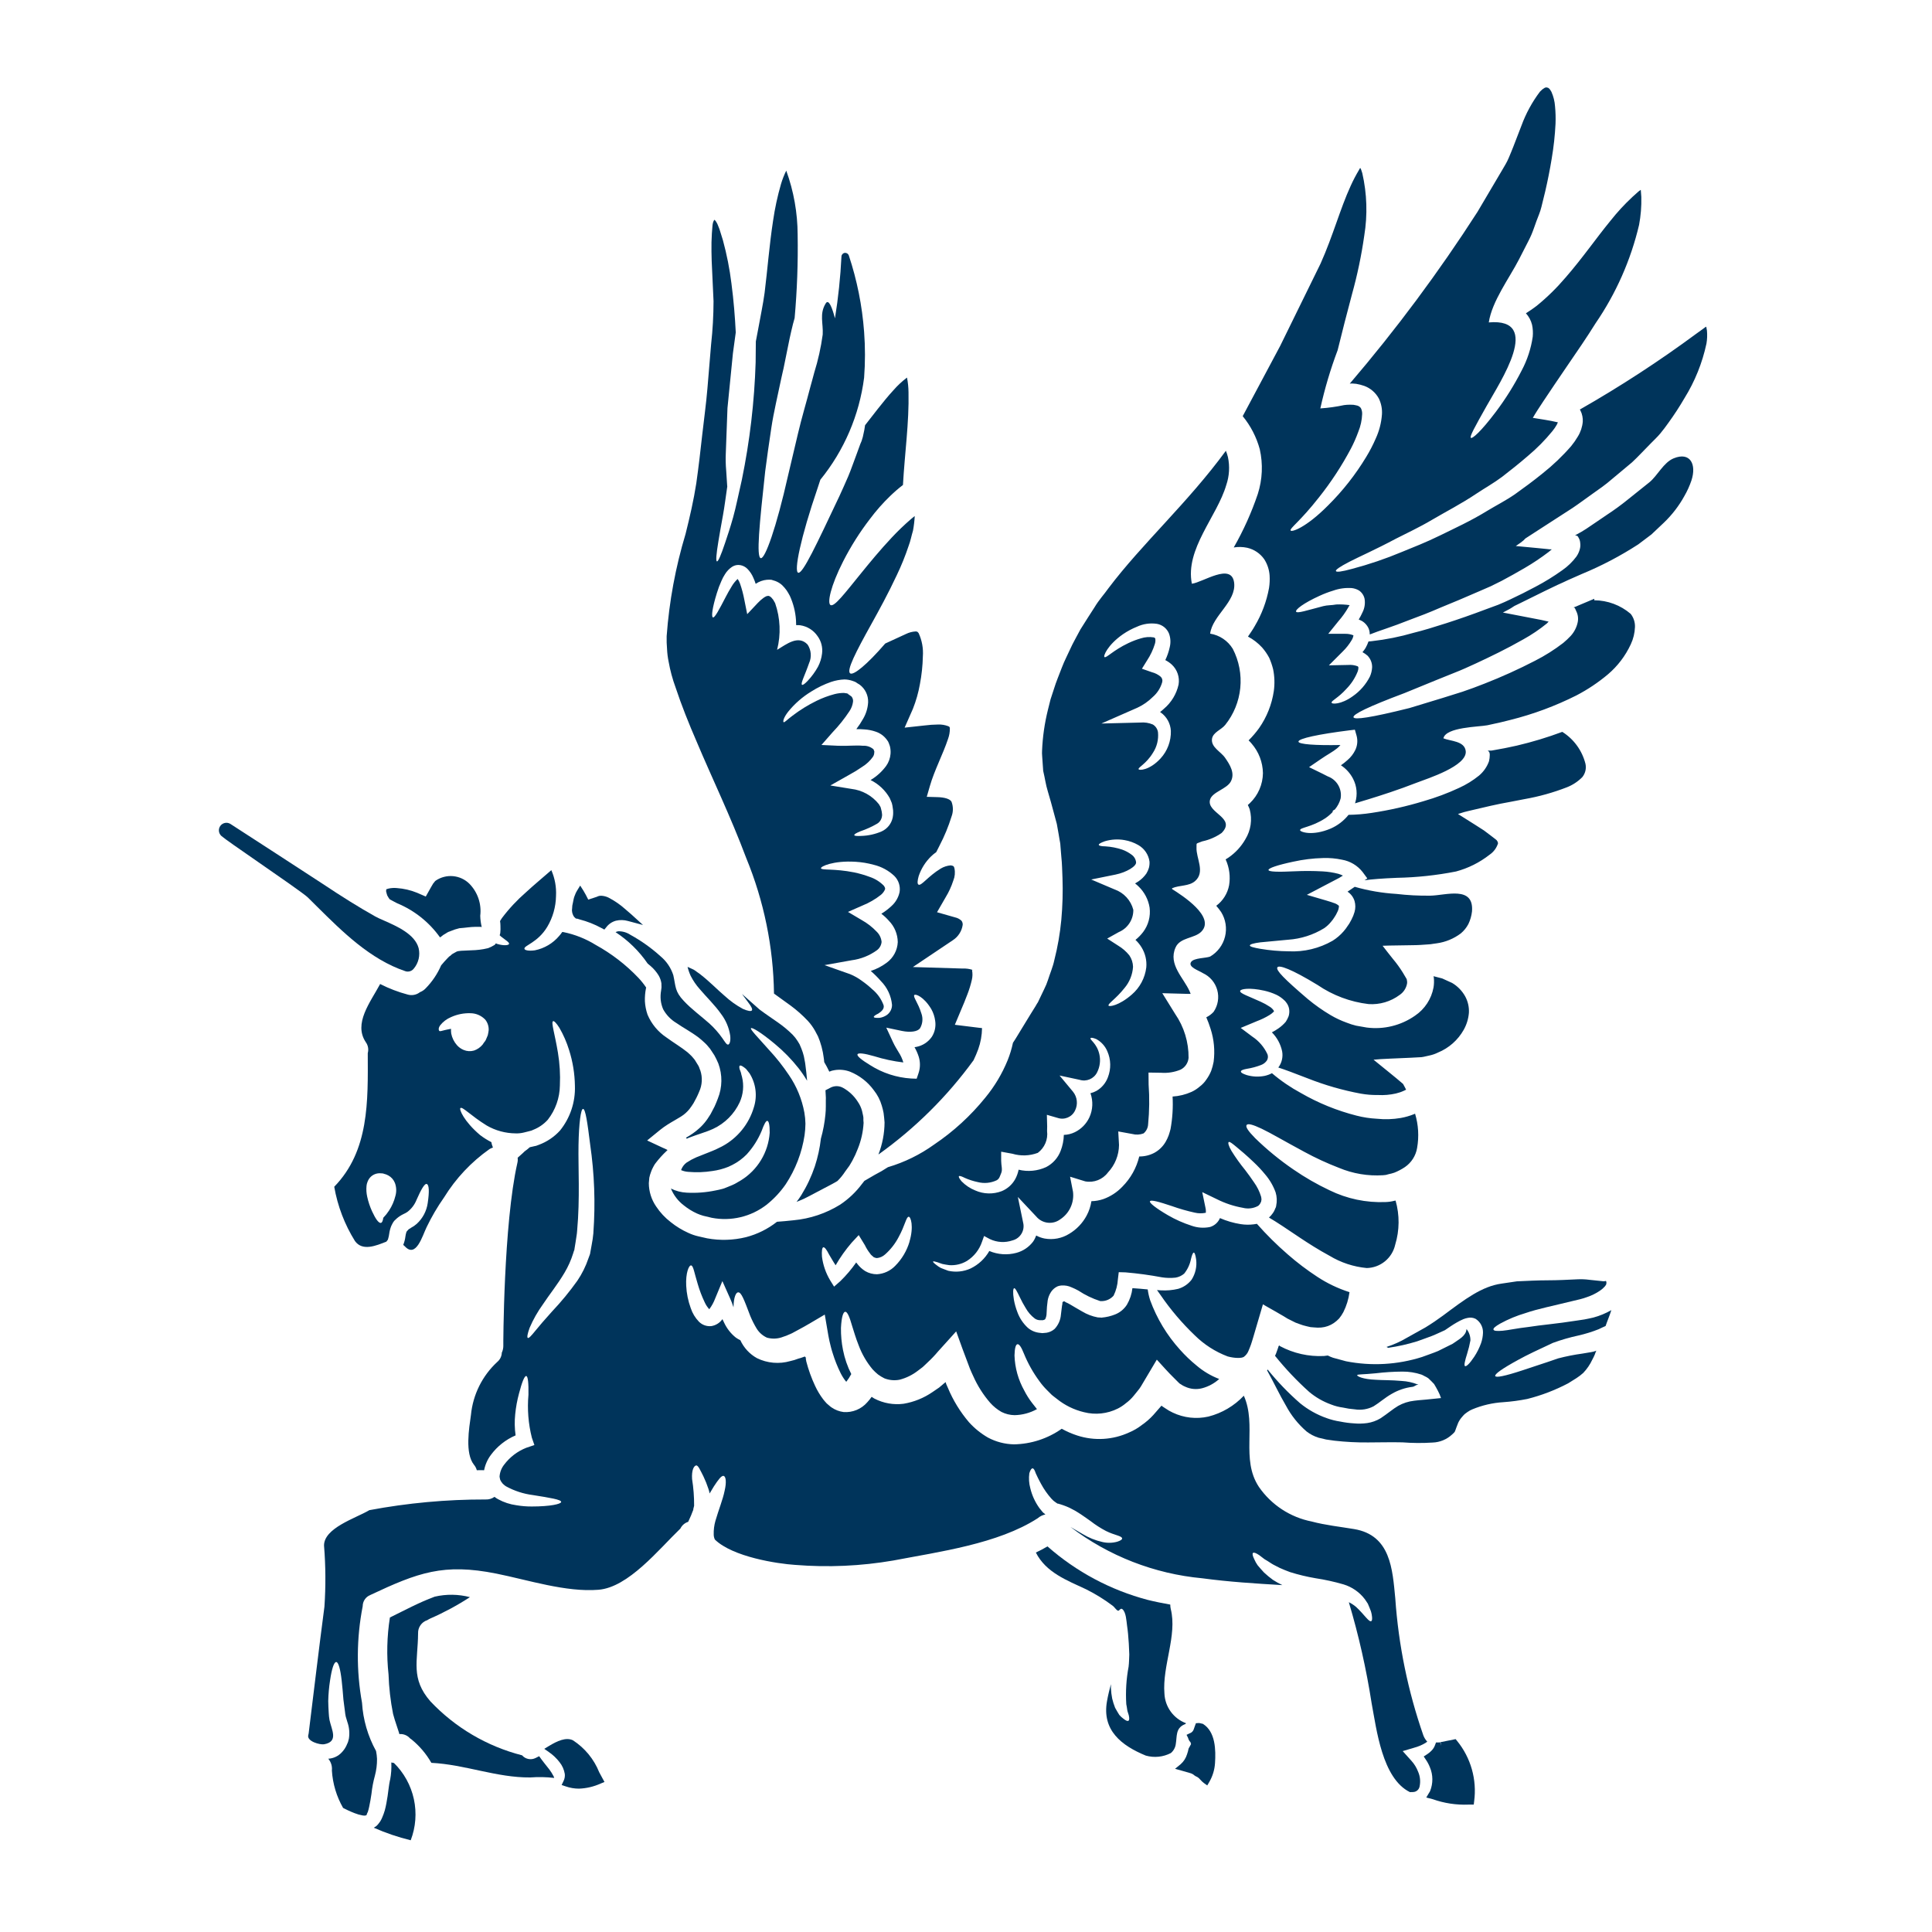 <?xml version="1.0" encoding="UTF-8"?>
<svg width="1200pt" height="1200pt" version="1.1" viewBox="0 0 1200 1200" xmlns="http://www.w3.org/2000/svg">
 <g fill="#00345b">
  <path d="m243.05 1094.7c0.18 3.59-0.066 7.188-0.73 10.719l-0.121 0.355c-0.543 2.43-0.938 6.18-1.453 9.816-0.477 2.961-0.938 5.926-1.754 8.898v-0.004c-0.445 1.527-0.988 3.023-1.629 4.481-0.344 0.816-0.746 1.602-1.211 2.356l-0.852 1.152c-0.371 0.527-0.797 1.016-1.266 1.453-0.391 0.359-0.816 0.672-1.277 0.938l-0.609 0.355c7.406 3.273 15.086 5.887 22.949 7.809 3.133-8.145 3.816-17.031 1.965-25.559-1.848-8.531-6.152-16.332-12.379-22.449-0.551-0.07-1.094-0.176-1.633-0.32z"/>
  <path d="m251.79 603.23c0.48 0.164 0.984 0.246 1.492 0.242 1.477 0 2.863-0.691 3.75-1.875 2.938-3.519 4.047-8.219 2.988-12.684-2.324-8.68-13.406-13.555-21.496-17.129-2.164-0.938-4.106-1.801-5.504-2.586-10.023-5.625-20.258-12.008-33.207-20.625-5.457-3.582-51.195-33.301-56.711-36.824h0.004c-2.07-1.281-4.777-0.766-6.231 1.191-1.449 1.953-1.164 4.695 0.66 6.309 2.109 1.82 10.059 7.332 22.848 16.191 12.094 8.371 28.66 19.848 30.789 21.957l5.867 5.82c15.434 15.281 32.879 32.691 54.75 40.012z"/>
  <path d="m341.25 1099.1c-2.184-2.812-4.602-5.691-6.356-8.297-0.789 0.43-1.52 0.789-2.184 1.098-2.856 1.457-6.34 0.781-8.438-1.641-21.75-5.562-41.48-17.168-56.906-33.48-12.477-14.289-7.809-25.004-7.688-42.254-0.156-3.723 2.195-7.094 5.746-8.23 0.594-0.395 1.223-0.738 1.875-1.031 8.543-3.731 16.766-8.164 24.582-13.254-7.156-1.859-14.652-1.965-21.855-0.301-9.684 3.57-18.648 8.438-27.852 12.945-1.848 11.719-2.133 23.629-0.844 35.418 0.27 8.219 1.207 16.398 2.812 24.461 0.938 3.871 4.117 12.535 3.871 12.535 2.516-0.227 4.988 0.762 6.656 2.66 0.277 0.16 0.539 0.344 0.789 0.547 5.031 4.062 9.262 9.035 12.469 14.652 20.887 1.023 40.566 9.262 61.453 9.074 4.941-0.379 9.906-0.281 14.828 0.301-0.074-0.402-0.215-0.789-0.422-1.145-0.734-1.418-1.586-2.777-2.539-4.059z"/>
  <path d="m735.6 1071.1c0.227-0.125 0.469-0.227 0.719-0.297 0.09-0.172 0.191-0.336 0.312-0.488-3.789-1.418-7.078-3.918-9.457-7.191-2.379-3.273-3.742-7.172-3.922-11.211-1.398-17.258 8.043-36.086 3.93-52.547h-0.004c-0.207-0.895-0.309-1.812-0.297-2.731-4.688-0.844-9.375-1.754-13.988-2.906-23.066-6.082-44.395-17.461-62.289-33.234-2.336 1.391-4.742 2.664-7.207 3.816 6.234 12.414 19.434 17.316 31.18 22.82 5.785 2.883 11.297 6.285 16.461 10.172 1.211 0.852 1.875 2.305 3.215 3.086 0.938 0.555 1.688-2.055 2.961-0.844 2.242 1.996 2.418 7.32 2.812 10.051 0.488 3.207 0.852 7.086 1.098 11.324 0.121 2.117 0.18 4.359 0.301 6.711-0.121 2.363-0.121 5.023-0.422 7.5h0.004c-1.449 7.695-1.938 15.543-1.453 23.359 0.301 1.273 0.422 2.484 0.602 3.637 0.18 1.152 0.73 2.297 0.938 3.207 0.422 1.875 0.422 3.027-0.188 3.449s-1.695-0.121-3.141-1.273h-0.004c-0.941-0.68-1.797-1.469-2.551-2.352-0.789-1.219-1.633-2.727-2.598-4.426h0.004c-0.746-1.871-1.352-3.789-1.82-5.746-0.422-2.168-0.684-4.359-0.789-6.562 0-0.789 0.055-1.574 0.055-2.363h0.004c-1.012 3.465-1.84 6.984-2.477 10.539-3.273 18.16 9.074 27.664 24.094 33.836v-0.004c5.195 1.473 10.758 0.91 15.555-1.574 1.742-1.461 2.848-3.543 3.094-5.805 0.785-4.629-0.18-9.57 5.269-11.953z"/>
  <path d="m372.19 1100.8c-3.258-8.16-8.973-15.109-16.352-19.883-4.387-2.102-9.891 0.555-14.699 3.441l-3.086 1.875 2.945 2.062c2.473 1.715 4.664 3.801 6.508 6.176 1.719 2.133 2.856 4.676 3.301 7.379 0.164 1.535-0.121 3.09-0.828 4.465l-1.145 2.383 2.504 0.852c2.648 0.93 5.434 1.406 8.242 1.414 4.644-0.16 9.211-1.23 13.445-3.148l2.43-1.004-1.258-2.297c-0.676-1.258-1.332-2.484-2.008-3.715z"/>
  <path d="m512.93 682.82v4.367c0.008 1.68-0.074 3.356-0.242 5.023-0.484 5.078-1.426 10.098-2.812 15-0.668 5.844-1.926 11.605-3.75 17.195-2.098 6.238-4.902 12.215-8.363 17.812-0.93 1.488-1.938 2.922-3.019 4.305 1.508-0.609 2.906-1.211 4.594-1.941 5.269-2.606 11.082-5.867 17.812-9.32l2.961-1.695h0.004c1.832-1.789 3.461-3.781 4.844-5.934 0.938-1.211 1.754-2.363 2.606-3.57l1.809-3.086h0.004c1.32-2.418 2.473-4.926 3.449-7.5 2.062-5.117 3.269-10.535 3.57-16.043-0.125-1.062-0.168-2.137-0.121-3.207-0.055-1.152-0.602-2.812-0.844-4.238v0.004c-0.539-2.012-1.422-3.914-2.606-5.625-2.25-3.566-5.352-6.519-9.02-8.598-2.516-1.488-5.633-1.523-8.184-0.094l-2.906 1.508c0.066 1.574 0.121 3.094 0.242 4.547v1.086z"/>
  <path d="m357.68 570.52 1.039 0.133 1.219 0.402c4.789 1.23 9.406 3.055 13.746 5.43l1.695 0.891 1.211-1.473c1.492-1.969 3.594-3.387 5.981-4.031 2.473-0.586 5.055-0.523 7.5 0.18l9.309 2.484-7.133-6.488c-1.359-1.227-2.719-2.41-4.117-3.555-3.129-2.769-6.594-5.137-10.312-7.039-1.27-0.598-2.633-0.957-4.031-1.07-1.078-0.098-2.16 0.129-3.113 0.648l-5.297 1.742-1.527-2.973c-0.508-0.938-1.031-1.875-1.48-2.598l-2.016-3.148-1.961 3.188c-0.559 0.91-1.016 1.879-1.359 2.887-0.34 0.766-0.59 1.57-0.75 2.391-0.188 0.688-0.328 1.387-0.422 2.094-0.34 1.219-0.516 2.481-0.523 3.75-0.289 1.859 0.203 3.754 1.359 5.238z"/>
  <path d="m415.31 411.05c0.961 5.43 2.402 10.766 4.305 15.938 3.695 11.137 8.176 22.332 13.125 33.75 9.617 22.82 21.066 46.367 30.75 72.188 11.008 26.73 16.863 55.301 17.25 84.207 3.461 2.539 6.91 5.023 10.312 7.445 3.852 2.836 7.441 6.016 10.715 9.504 1.73 1.879 3.234 3.953 4.481 6.18l1.82 3.449 1.152 2.961v0.004c0.793 2.273 1.418 4.602 1.875 6.965 0.301 1.996 0.723 4.117 0.844 6.055 1.148 1.922 2.199 3.898 3.148 5.926 1.059-0.473 2.18-0.789 3.328-0.938 3.199-0.512 6.473-0.188 9.508 0.938 5.93 2.383 11.07 6.391 14.832 11.559 2.273 2.852 3.957 6.125 4.957 9.629 0.457 1.469 0.824 2.965 1.098 4.481 0.242 1.941 0.477 3.871 0.602 5.867v0.004c-0.047 6.816-1.34 13.566-3.816 19.922 22.723-16.203 42.676-35.969 59.09-58.539 1.098-2.305 2.062-4.547 2.906-6.844 1.504-4.215 2.305-8.648 2.363-13.125-0.723-0.066-1.387-0.121-2.176-0.242l-14.711-1.82 5.258-12.535c0.938-2.055 1.574-4.117 2.484-6.234h0.004c1.16-2.973 2.098-6.027 2.812-9.141 0.469-1.965 0.512-4.008 0.121-5.988 0-0.066 0.422-0.121 0.18-0.242v-0.004c-1.895-0.609-3.883-0.875-5.871-0.785l-31.059-0.938 24.816-16.648v-0.004c3.316-2.133 5.551-5.602 6.121-9.504 0.086-0.938-0.18-1.871-0.75-2.617-1.102-1.035-2.461-1.746-3.938-2.062l-11.25-3.207 5.269-9.141c2.031-3.305 3.656-6.844 4.848-10.535 0.98-2.375 1.23-4.984 0.719-7.5-0.301-1.219-0.422-1.641-2.297-1.941-2.203 0.18-4.336 0.863-6.234 1.996-8.055 4.902-12.188 11.137-13.867 9.93-0.73-0.488-0.664-2.297 0.18-5.269 1.57-4.656 4.227-8.871 7.754-12.293 0.984-0.941 2.039-1.809 3.152-2.594 0.602-1.273 1.266-2.606 2.055-4.059l-0.004-0.004c3.023-5.773 5.516-11.809 7.445-18.035 1.113-2.945 1.113-6.195 0-9.141-0.844-1.762-4.352-2.812-8.832-2.906l-6.562-0.188 1.941-6.711c2.812-9.816 8.055-19.555 11.316-29.363 0.73-2.019 1.102-4.152 1.094-6.301 0-0.789-0.242-1.031-0.309-1.086-0.066-0.055-0.121-0.188-0.723-0.422v-0.004c-1.969-0.746-4.07-1.098-6.176-1.031-2.875 0.035-5.746 0.234-8.598 0.602l-12.289 1.34 5.148-11.691h-0.004c1.973-4.961 3.434-10.113 4.359-15.375 1.086-5.668 1.695-11.422 1.82-17.191 0.363-4.945-0.531-9.906-2.606-14.41-0.938-1.211-0.938-0.938-1.93-1.086h-0.004c-2.062 0.129-4.078 0.664-5.934 1.574l-12.898 5.934c-11.438 13.258-19.789 19.977-21.789 18.523-2.363-1.762 3.449-13.125 13.125-30.516 4.781-8.652 10.473-18.945 15.863-30.508v0.004c2.816-5.875 5.262-11.922 7.32-18.105 1.211-3.148 1.754-6.301 2.727-9.508l0.004 0.004c0.555-3.004 0.918-6.035 1.086-9.086-0.73 0.543-1.453 1.152-2.176 1.762-4.223 3.633-8.25 7.492-12.055 11.562-7.445 7.93-13.68 15.562-18.945 22.031-10.473 12.898-16.648 21.074-19.07 19.977-2.242-1.023-0.121-11.68 7.809-27.234 4.715-9.238 10.27-18.027 16.594-26.25 3.816-5.117 8.047-9.914 12.648-14.344 2.488-2.418 5.117-4.684 7.875-6.789 1.086-19.547 3.871-38.926 3.449-57.57-0.031-3.07-0.344-6.129-0.938-9.141-3.082 2.324-5.91 4.961-8.438 7.875-3.328 3.57-6.477 7.566-9.684 11.559l-7.93 10.172c-0.18 0.938-0.301 1.996-0.477 3.027l-0.938 4.359-0.18 0.543-0.242 0.789-0.055 0.242-0.309 0.938-0.738 1.738c-0.844 2.363-1.695 4.688-2.539 6.957-1.754 4.602-3.207 8.961-5.023 13.266-1.82 4.305-3.695 8.289-5.445 12.188-14.289 30.207-22.707 48.242-25.547 47.578-2.84-0.664 1.387-21.562 12.047-52.668 0.543-1.621 1.117-3.402 1.668-5.09l-0.004-0.004c14.785-18.18 24.203-40.125 27.188-63.367 0.719-9.492 0.719-19.023 0-28.516-1.199-16.148-4.391-32.086-9.496-47.449-0.375-1.055-1.43-1.715-2.543-1.582-1.117 0.16-1.969 1.09-2.023 2.219-0.633 12.879-1.984 25.711-4.039 38.438-1.633-6.281-3.863-12.336-5.738-9.281-4.059 6.562-1.453 12.402-1.875 19.367v0.004c-1.094 8.023-2.856 15.941-5.269 23.672-0.73 3.027-1.52 5.391-2.242 8.23-2.664 10.312-5.625 20.043-7.809 29.418s-4.305 18.168-6.18 26.156c-7.32 32.57-14.289 51.883-16.949 51.395-2.906-0.543-0.844-21.188 2.727-53.934 1.031-8.176 2.363-17.258 3.816-27 1.453-9.742 3.992-20.102 6.234-30.992 0.477-2.551 1.332-5.457 1.754-7.93 0.543-2.664 1.086-5.336 1.633-8.055 1.098-5.625 2.305-11.445 3.816-17.492 0.301-1.219 0.664-2.551 1.031-3.75v-0.004c1.535-17.188 2.164-34.449 1.875-51.703-0.039-13.586-2.434-27.066-7.078-39.836-1.328 2.691-2.422 5.488-3.273 8.363-2.156 7.445-3.793 15.027-4.902 22.699-2.363 15.375-3.449 30.207-5.269 44.805-1.031 7.566-2.484 14.062-3.629 20.625-0.609 3.262-1.219 6.477-1.82 9.617 0 4.426-0.066 8.719-0.121 12.898h0.004c-0.762 24.496-3.617 48.883-8.543 72.891-2.117 9.141-3.629 16.949-5.445 23.438-1.82 6.488-3.57 11.68-4.961 15.797-2.727 8.176-4.359 11.746-5.09 11.57-0.73-0.18-0.477-4.18 0.938-12.656 0.664-4.18 1.633-9.508 2.812-16.039 0.938-5.148 1.688-11.137 2.664-17.812v-0.004c0.008-0.223-0.012-0.449-0.066-0.664-0.18-2.719-0.355-5.812-0.602-9.195v-0.004c-0.328-3.68-0.406-7.379-0.234-11.07 0.301-8.109 0.609-17.371 1.031-27.789 1.023-10.312 2.117-21.676 3.383-34.023 0.543-4.18 1.152-8.539 1.762-12.957-0.488-9.629-1.273-19.734-2.672-30.328l0.004 0.004c-1.125-9.117-2.902-18.141-5.324-27-0.664-2.242-1.387-4.481-2.117-6.789l-1.031-2.598-0.004 0.004c-0.07-0.258-0.172-0.5-0.301-0.734-0.43-0.93-1.004-1.785-1.695-2.539-0.938 0.664-1.211 2.606-1.332 3.816l-0.367 4.688c-0.113 1.809-0.18 3.684-0.234 5.504-0.066 3.816 0 7.633 0.121 11.625 0.355 8.055 0.789 16.406 1.145 24.883l0.004-0.004c-0.016 8.98-0.52 17.953-1.512 26.879-0.73 8.961-1.52 18.16-2.305 27.609-0.789 9.449-2.117 18.824-3.207 28.574-1.086 9.75-2.176 19.434-3.695 30.148-1.633 10.527-4.051 21-6.656 31.414v0.004c-6.242 20.672-10.18 41.969-11.746 63.508-0.07 2.664 0.012 5.332 0.246 7.984 0.117 2.664 0.449 5.312 0.992 7.922zm156.1 227.69c1.684-2.82 1.996-6.25 0.855-9.328-1.996-6.562-5.336-10.312-4.359-11.383 0.664-0.844 5.867 0.938 10.527 8.719v0.004c1.273 2.262 2.098 4.754 2.43 7.328 0.531 3.43-0.203 6.938-2.062 9.863-2.262 3.281-5.719 5.543-9.629 6.301-0.355 0.055-0.723 0.121-1.145 0.18 1.07 1.863 1.938 3.832 2.598 5.875 1.062 3.363 1.02 6.977-0.121 10.312l-1.145 3.394-3.449-0.121c-9.043-0.574-17.793-3.43-25.438-8.297-5.324-3.262-8.289-5.625-7.867-6.711 0.422-1.086 4.238-0.609 10.312 1.145l0.004-0.004c5.922 1.852 12 3.152 18.16 3.883-0.66-2.277-1.66-4.441-2.965-6.422-1.031-1.754-2.305-3.75-3.394-6.055l-4.238-9.141 9.805 2.062c5.254 1.059 9.613 0.391 11.121-1.605zm-12.664-84.637c-0.715 3.316-2.453 6.32-4.969 8.598-1.949 1.828-4.078 3.453-6.356 4.848 1.707 1.285 3.277 2.746 4.688 4.359 3.473 3.543 5.445 8.293 5.512 13.254-0.23 5.043-2.723 9.711-6.777 12.715-3.023 2.273-6.398 4.031-9.996 5.203 2.25 1.945 4.356 4.051 6.301 6.297 3.945 3.977 6.387 9.199 6.902 14.777 0.012 2.539-1.234 4.918-3.328 6.356-1.312 0.875-2.801 1.449-4.359 1.688-2.363 0.121-3.57-0.055-3.637-0.543-0.066-0.488 0.938-1.211 2.812-2.117 1.641-1.086 3.938-2.812 3.273-5.203l-0.004-0.004c-1.426-3.852-3.852-7.258-7.023-9.871-2.008-1.887-4.152-3.625-6.41-5.203-2.258-1.691-4.723-3.094-7.332-4.172l-15.938-5.625 16.875-3.027c5.637-0.73 11.004-2.856 15.617-6.18 1.699-1.219 2.785-3.117 2.973-5.203-0.223-2.441-1.32-4.719-3.094-6.41-2.688-2.832-5.789-5.238-9.195-7.144l-8.598-5.09 8.953-3.938c4.16-1.668 8.059-3.93 11.57-6.715 1.082-0.895 1.934-2.039 2.484-3.336 0.18-0.602 0.055-1.211-0.789-2.352-2.426-2.449-5.394-4.297-8.664-5.391-3.152-1.18-6.391-2.121-9.684-2.812-12.414-2.484-20.277-1.211-20.625-2.539-0.422-1.098 7.5-4.902 21.43-4.059l0.004-0.004c3.828 0.23 7.625 0.855 11.324 1.875 4.816 1.156 9.242 3.559 12.832 6.965 2.621 2.625 3.82 6.344 3.227 10.004zm-42.488-130.57c2.664-0.891 5.438-1.402 8.242-1.52 1.754 0.031 3.492 0.348 5.144 0.938l1.332 0.488 0.121 0.055 0.422 0.242 0.121 0.055 0.234 0.121 0.367 0.309 1.695 1.023 0.004 0.004c3.453 2.562 5.426 6.66 5.266 10.961-0.203 3.559-1.242 7.019-3.027 10.105-1.277 2.285-2.715 4.477-4.301 6.562 1.68-0.031 3.359 0.031 5.031 0.176 2.394 0.141 4.758 0.613 7.023 1.398 2.836 0.938 5.297 2.762 7.023 5.203l0.664 0.938 0.055 0.121v0.066l0.367 0.723 0.055 0.188 0.121 0.355 0.488 1.34c0.406 1.578 0.547 3.215 0.422 4.84-0.211 2.699-1.152 5.289-2.719 7.5-2.508 3.414-5.656 6.312-9.27 8.531-0.16 0.047-0.305 0.129-0.422 0.242 5.019 2.461 9.176 6.383 11.926 11.25 0.43 1.031 0.852 2.055 1.273 3.027 0.289 1.027 0.492 2.078 0.609 3.141 0.191 0.98 0.27 1.977 0.234 2.973l-0.055 1.266-0.242 1.695h-0.004c-0.801 3.769-3.34 6.938-6.844 8.543-3.961 1.711-8.211 2.668-12.523 2.812-2.812 0.121-4.359 0.055-4.481-0.488-0.121-0.543 1.211-1.332 3.871-2.418 3.582-1.219 7.039-2.789 10.312-4.688 1.707-1.027 2.828-2.801 3.027-4.781-0.012-0.227 0.012-0.457 0.066-0.676l-0.121-1.145c-0.047-0.656-0.172-1.309-0.367-1.941-0.18-0.602-0.242-1.211-0.488-1.82l-1.023-1.754 0.004 0.004c-4.227-5.316-10.391-8.734-17.141-9.508l-13.012-2.117 11.625-6.562c2.859-1.535 5.625-3.234 8.289-5.09 2.508-1.562 4.691-3.598 6.422-5.992 0.586-0.789 0.91-1.738 0.938-2.719 0.121-0.543-0.055-0.367 0.066-0.73l-0.488-1.266-0.055-0.121h-0.004c-1.82-1.551-4.172-2.336-6.562-2.184-4.688-0.422-9.375 0.242-15.441 0l-10.312-0.488 6.898-7.867h0.004c3.91-4.066 7.438-8.488 10.539-13.199 1.164-1.742 1.91-3.734 2.172-5.812 0.141-1.152-0.199-2.312-0.938-3.207l-1.574-1.152-0.348-0.234-0.234-0.121v-0.309l-0.188 0.066c-0.477-0.367-1.453-0.242-2.242-0.488h0.004c-2.004-0.016-3.996 0.23-5.934 0.73-3.859 1.02-7.609 2.418-11.195 4.172-5.32 2.602-10.371 5.727-15.074 9.328-3.207 2.363-4.848 4.293-5.391 3.93-0.543-0.367-0.055-2.812 2.812-6.477v-0.004c4.043-4.996 8.918-9.254 14.41-12.59 3.863-2.453 7.996-4.449 12.316-5.953zm-71.008-55.152h0.004c0.766-2.562 1.707-5.066 2.812-7.5 0.617-1.48 1.367-2.898 2.238-4.238 1.125-1.836 2.633-3.41 4.426-4.606 1.504-0.973 3.316-1.344 5.082-1.031 1.672 0.301 3.215 1.105 4.414 2.309 1.605 1.637 2.879 3.57 3.75 5.691 0.539 1.176 1.004 2.391 1.387 3.625 2.106-1.441 4.547-2.32 7.09-2.539 0.938 0 1.754-0.055 2.606 0 0.844 0.242 1.688 0.488 2.539 0.789 1.539 0.578 2.953 1.438 4.172 2.539 1.035 1.004 1.977 2.098 2.812 3.273 0.727 1.094 1.395 2.227 2 3.391 2.152 4.719 3.445 9.781 3.812 14.953 0.055 1.086 0.055 2.176 0.121 3.262l0.004 0.004c0.844-0.07 1.695-0.047 2.539 0.062 4.352 0.648 8.234 3.082 10.715 6.715 2.309 3.133 3.316 7.043 2.812 10.902-0.34 2.856-1.203 5.629-2.539 8.176-1.777 3.203-3.957 6.172-6.481 8.832-1.754 1.82-2.906 2.606-3.383 2.363-1.152-0.602 1.633-5.625 4.359-13.5v-0.004c1.684-3.738 1.328-8.082-0.938-11.5-5.812-6.168-13.125-0.18-18.945 3.273v-0.004c2.453-9.574 2.031-19.66-1.211-28.996-0.422-0.789-0.852-1.398-1.211-2.117-0.488-0.543-0.938-1.086-1.273-1.52-0.422-0.121-0.789-0.789-1.086-0.664v-0.004c-0.16-0.039-0.305-0.121-0.422-0.234-0.152 0.074-0.324 0.094-0.488 0.059-1.332-0.121-4.117 2.062-6.301 4.359l-6.562 6.965-1.82-9.086c-0.629-3.328-1.5-6.606-2.606-9.805-0.363-1.055-0.871-2.055-1.508-2.973-1.484 1.359-2.75 2.941-3.75 4.688-1.387 2.242-2.598 4.414-3.629 6.414-4.238 8.176-6.898 13.199-7.988 12.777-1.086-0.422-0.402-5.961 2.449-15.102z"/>
  <path d="m383.99 578.44c-0.578 0.074-1.137 0.262-1.641 0.543 7.844 5.141 14.613 11.766 19.922 19.5 0.664 0.602 1.332 1.086 1.996 1.688 1.902 1.66 3.535 3.602 4.848 5.758 0.867 1.492 1.445 3.137 1.695 4.848l0.055 2.539c-0.055 0.789-0.18 1.266-0.242 1.93-0.344 1.941-0.426 3.918-0.242 5.879 0.215 1.98 0.727 3.918 1.516 5.746 1.934 3.531 4.777 6.481 8.234 8.543 3.992 2.812 8.898 5.324 13.867 9.074 1.211 1.031 2.477 1.996 3.695 3.215h-0.004c0.629 0.559 1.215 1.164 1.754 1.809l0.844 1.031 0.43 0.488 0.234 0.242v0.004c0.113 0.152 0.215 0.312 0.309 0.477 0.121 0.121 2.477 3.75 2.477 3.75 0.895 1.633 1.703 3.309 2.426 5.023 2.629 7.07 2.516 14.863-0.309 21.855-0.664 1.633-1.266 3.328-1.996 4.836-0.938 1.641-1.332 2.727-2.539 4.848-0.938 1.332-1.508 2.484-2.719 4.059-1.242 1.664-2.641 3.203-4.184 4.594-2.539 2.301-5.344 4.293-8.352 5.934 0.195 0.191 0.375 0.395 0.543 0.609 0.367-0.188 0.789-0.367 1.152-0.543 2.906-1.098 5.691-2.062 8.23-2.906 1.152-0.43 2.297-0.789 3.449-1.211s2.363-0.938 3.508-1.453v0.004c7.262-3.375 13.098-9.211 16.473-16.473 2.25-4.953 2.762-10.52 1.453-15.797-0.301-0.938-0.488-1.82-0.664-2.606-0.18-0.789-0.609-1.508-0.789-2.117-0.301-1.211-0.301-1.996 0.055-2.242 0.355-0.242 1.098-0.055 2.117 0.664h0.004c0.641 0.418 1.25 0.883 1.816 1.398 0.609 0.723 1.332 1.633 2.117 2.664l0.004-0.004c3.965 6.277 4.961 13.984 2.727 21.066-3.059 10.473-10.219 19.262-19.855 24.375-1.273 0.609-2.551 1.273-3.816 1.875s-2.812 1.145-4.238 1.754c-2.664 1.031-5.148 1.996-7.633 3.027-1.152 0.477-2.242 1.086-3.383 1.633l-2.906 1.754v-0.004c-1.383 1.035-2.469 2.414-3.148 4.004-0.113 0.211-0.195 0.434-0.242 0.668 1.457 0.629 3.016 0.996 4.602 1.086 4.965 0.422 9.965 0.238 14.887-0.543 3.387-0.457 6.703-1.332 9.871-2.606 0.844-0.422 1.695-0.844 2.539-1.211h0.004c3.305-1.684 6.312-3.902 8.895-6.562 3.875-4.262 6.988-9.152 9.207-14.465 1.453-3.992 2.664-6.414 3.57-6.289 0.91 0.121 1.508 2.598 1.453 7.379l0.004-0.004c-0.844 12.152-7.492 23.156-17.859 29.551-1.211 0.723-2.484 1.453-3.75 2.176-1.121 0.57-2.273 1.074-3.453 1.508l-1.754 0.73-0.938 0.367-0.422 0.18-1.211 0.367c-1.332 0.367-2.727 0.664-4.117 0.938l0.004-0.004c-5.945 1.262-12.031 1.73-18.102 1.398-3.391-0.168-6.711-1.039-9.75-2.551 1.688 4.156 4.473 7.781 8.055 10.48 2.449 1.98 5.133 3.644 7.996 4.961 1.293 0.582 2.629 1.066 3.992 1.453l5.324 1.273c11.953 2.312 24.324-0.621 33.969-8.051 4.578-3.629 8.594-7.914 11.922-12.715 6.086-9.199 10.094-19.609 11.75-30.516 0.336-2.367 0.52-4.754 0.543-7.144-0.039-2.332-0.262-4.656-0.668-6.953-1.527-8.336-4.789-16.258-9.57-23.25-3.691-5.527-7.82-10.75-12.348-15.621-7.387-8.297-11.805-12.777-11.25-13.5 0.555-0.723 6.055 2.418 14.832 9.75 5.422 4.492 10.355 9.543 14.719 15.066 1.938 2.488 3.715 5.098 5.324 7.809-0.301-3.328-0.609-6.656-1.086-9.984-0.188-1.82-0.664-3.449-0.938-5.269-0.395-1.594-0.898-3.16-1.512-4.688l-1.152-2.719-1.211-1.996h0.004c-0.895-1.41-1.93-2.731-3.086-3.938-2.805-2.777-5.844-5.309-9.086-7.566-3.508-2.484-7.199-4.902-11.438-8.055-3.449-3.086-7.023-6.18-10.594-9.375v0.004c-0.117-0.062-0.223-0.145-0.309-0.246 1.52 1.996 2.812 3.75 3.816 5.148 1.875 2.43 2.812 4.238 2.305 4.969-0.508 0.73-2.43 0.477-5.625-0.938-4.129-2.227-7.961-4.965-11.398-8.156-4.359-3.695-9.141-8.664-14.465-12.836-1.332-1.152-2.363-1.641-3.516-2.606-0.707-0.523-1.48-0.949-2.297-1.273l-2.664-1.211c0.457 1.918 1.105 3.781 1.934 5.57 1.508 2.977 3.398 5.75 5.625 8.238 4.481 5.258 9.562 10.164 13.125 15.254 3.07 3.992 5.07 8.699 5.812 13.68 0.367 3.57-0.422 5.269-1.211 5.512-0.938 0.301-1.996-1.52-3.695-3.992-2.332-3.316-5.023-6.363-8.023-9.086-5.269-4.688-11.137-8.898-15.938-14.062-5.625-5.926-4.902-8.898-6.477-15.938-1.465-4.559-4.191-8.609-7.867-11.68-5.707-5.176-12-9.668-18.75-13.379-2.246-1.508-4.902-2.281-7.602-2.223z"/>
  <path d="m446.41 727.01h0.055c0.055-0.121 0.121-0.18-0.055-0.121z"/>
  <path d="m240.57 556.29 0.055 0.055 0.242 0.422 0.004 0.004c0.328 0.621 0.715 1.211 1.152 1.762 0 0.035 0.031 0.062 0.066 0.055 1.508 0.789 2.961 1.641 4.539 2.418 10.723 4.434 19.977 11.801 26.699 21.254 0.656-0.559 1.34-1.086 2.055-1.574l1.574-0.938 0.844-0.543 0.188-0.121h0.055l0.73-0.367 0.242-0.055 0.789-0.309v-0.004c1.777-0.762 3.621-1.367 5.504-1.809 3.695-0.242 6.898-0.852 9.75-0.852h3.75l0.422 0.188c-0.566-2.324-0.879-4.699-0.938-7.09 0.898-7.324-1.598-14.656-6.777-19.91-2.715-2.672-6.273-4.324-10.066-4.676-3.793-0.355-7.594 0.609-10.754 2.734-0.664 0.422-1.031 1.266-1.633 1.82l-1.34 2.297-3.262 5.812-5.445-2.363h-0.004c-3.996-1.629-8.227-2.609-12.535-2.906-1.699-0.168-3.418-0.066-5.09 0.301-0.414 0.082-0.816 0.203-1.207 0.363 0 0.066 0 0.066-0.121 0 0 0.121-0.301 0.367-0.18 0.73 0.008 0.203-0.012 0.406-0.059 0.602 0.082 0.492 0.203 0.98 0.359 1.453z"/>
  <path d="m747.11 1070.7-2.305-0.508-1.988 0.121-0.656 1.754c-0.32 0.852-0.582 1.574-0.758 2.164l-0.004 0.004c-0.285 0.762-0.801 1.414-1.473 1.875l-2.934 1.426 0.938 1.875v-0.004c0.219 0.879 0.633 1.695 1.211 2.391 0.141 0.18 0.348 0.469 0.348 0.301 0.047 0.406 0.148 0.805 0.297 1.184l-1.539 2.812h0.004c-0.219 1.176-0.531 2.332-0.938 3.457-0.727 2.438-2.129 4.617-4.051 6.281l-3.422 2.812 4.305 1.191c1.742 0.477 3.422 0.938 5.082 1.461h-0.004c1.02 0.27 1.957 0.785 2.731 1.5l0.77 0.488c0.969 0.371 1.828 0.98 2.5 1.773l0.59 0.617h0.004c0.578 0.668 1.23 1.27 1.938 1.801l2.082 1.492 1.305-2.211v-0.004c2.055-3.551 3.262-7.527 3.523-11.625 0.535-8.09 0.367-19.566-7.555-24.43z"/>
  <path d="m984.17 819.52-4.836 0.723c-12.59 2.008-22.398 2.727-29.785 3.938-7.566 0.852-12.711 2.062-16.285 2.363-3.57 0.301-5.336 0.121-5.625-0.664-0.289-0.789 0.938-1.941 4.117-3.75v-0.004c5.016-2.75 10.316-4.949 15.805-6.562 7.5-2.598 17.371-4.539 29.297-7.5 1.52-0.367 3.027-0.73 4.602-1.098 1.574-0.367 2.906-0.844 4.293-1.332l0.004 0.004c2.852-0.961 5.562-2.305 8.051-3.996 1.117-0.758 2.133-1.652 3.031-2.66 0.422-0.609 0.609-0.789 0.664-0.938 0.117-0.184 0.176-0.395 0.18-0.609 0.105-0.355 0.129-0.727 0.062-1.09-0.121-0.301-0.066-0.938-0.609-0.664-0.234 0.066-0.422 0.066-0.664 0.121h-0.301c-0.18 0 0 0.066-0.938-0.055-2.664-0.309-5.391-0.609-8.176-0.852v-0.004c-2.348-0.305-4.719-0.402-7.086-0.301-3.019 0.121-6.113 0.242-9.262 0.422-6.356 0.301-12.523 0.121-18.945 0.422-3.148 0.121-6.356 0.242-9.629 0.43-3.086 0.477-6.168 0.938-9.375 1.387-12.355 1.695-22.828 9.684-36.449 19.855-3.273 2.418-7.078 5.023-10.961 7.387-3.805 2.117-7.621 4.238-11.504 6.414v0.004c-3.988 2.367-8.23 4.277-12.648 5.691 0.367 0.188 0.723 0.367 1.031 0.555v-0.004c6.113-0.871 12.145-2.231 18.039-4.059 3.027-1.152 6.113-2.117 9.02-3.273 2.906-1.152 5.57-2.484 8.176-3.629 2.176-1.453 4.688-3.273 7.199-4.688v0.004c1.383-0.824 2.82-1.551 4.301-2.176 0.91-0.359 1.852-0.625 2.812-0.789 1.555-0.32 3.172-0.133 4.606 0.547 0.102 0.051 0.203 0.109 0.301 0.176 2.859 1.883 4.535 5.117 4.422 8.543-0.07 2.207-0.477 4.391-1.207 6.477-1.074 2.969-2.496 5.805-4.238 8.438-2.812 4.238-4.902 6.168-5.691 5.812-0.789-0.355-0.121-3.273 1.332-7.875 0.836-2.66 1.5-5.367 1.996-8.109 0.043-2.574-0.816-5.082-2.426-7.086-0.301 4.426-4.902 6.477-8.289 8.961l-0.188 0.121-0.18 0.121c-2.906 1.453-5.934 2.961-9.02 4.481-3.148 1.332-6.562 2.418-9.93 3.695h0.004c-15.266 4.848-31.508 5.766-47.223 2.664-3.027-0.789-5.758-1.52-8.055-2.184h0.004c-1.125-0.387-2.219-0.848-3.273-1.391-0.844 0.121-1.633 0.242-2.418 0.301-9.469 0.465-18.883-1.648-27.246-6.113-0.195-0.145-0.375-0.309-0.543-0.484l-0.367 0.543c0 0.121 0-0.055-0.055 0.121l-0.18 0.609-0.43 1.266-0.938 2.606c-0.176 0.457-0.379 0.902-0.609 1.332 6.453 8.023 13.539 15.516 21.199 22.398 4.074 3.414 8.727 6.082 13.734 7.875 2.336 0.918 4.773 1.547 7.266 1.875 2.387 0.547 4.816 0.91 7.266 1.086 4.016 0.664 8.137 0.004 11.746-1.875 3.57-2.176 7.023-5.324 11.203-7.688 3.988-2.348 8.418-3.852 13.012-4.414 1.031-0.066 2.062-1.219 3.027-1.219h0.602c-0.195-0.113-0.395-0.215-0.602-0.301-3.113-1.227-6.406-1.945-9.75-2.121-6.414-0.602-11.805-0.422-15.938-0.723-8.438-0.309-12.047-2.305-11.738-2.906 0.309-0.602 3.508-0.309 11.68-1.152h0.004c5.422-0.648 10.879-0.992 16.34-1.031 4.055-0.043 8.09 0.59 11.934 1.875 0.602 0.242 0.938 0.43 1.875 0.938 0.832 0.363 1.625 0.809 2.363 1.332 1.145 1.152 2.477 2.305 3.57 3.57 0.789 1.398 1.633 2.664 2.418 4.305h0.004c0.758 1.414 1.383 2.891 1.875 4.418-2.961 0.301-6.055 0.609-9.195 0.938-1.574 0.121-3.215 0.242-4.848 0.422-0.938 0.066-1.754 0.188-2.664 0.309-3.492 0.387-6.871 1.477-9.93 3.207-3.207 1.875-6.562 4.836-10.902 7.688-2.519 1.52-5.32 2.527-8.23 2.961-2.797 0.395-5.629 0.457-8.438 0.188-2.789-0.168-5.562-0.535-8.297-1.098-2.934-0.438-5.812-1.164-8.598-2.176-5.957-2.106-11.504-5.219-16.406-9.203-7.32-6.379-14.062-13.387-20.156-20.945-0.121 0.18-0.242 0.301-0.367 0.488 4.359 7.867 7.809 15.309 11.68 21.852h0.004c3.258 6.141 7.633 11.625 12.898 16.164 2.199 1.691 4.676 2.984 7.324 3.816l4.848 1.152 5.082 0.723h-0.004c6.953 0.789 13.949 1.152 20.945 1.086 7.023 0 14.062-0.234 21.309-0.055 6.238 0.484 12.504 0.523 18.75 0.121 4.484-0.152 8.762-1.918 12.047-4.969 1.996-1.875 1.52-1.145 2.664-4.293 0.188-0.609 0.73-1.996 1.152-2.973 0.637-1.367 1.473-2.633 2.484-3.75 0.488-0.598 1.016-1.164 1.574-1.699l1.633-1.211c0.543-0.367 1.152-0.723 1.633-1.031l1.398-0.664h-0.004c6.141-2.562 12.668-4.078 19.312-4.481 5-0.352 9.973-1.02 14.887-1.996 8.836-2.223 17.375-5.492 25.434-9.742 1.754-1.098 3.449-2.184 5.137-3.215 1.477-0.961 2.875-2.031 4.184-3.207 2.312-2.414 4.215-5.195 5.625-8.23l0.844-1.633 0.664-1.453 0.609-1.641 0.355-0.789c0-0.18-0.301 0.066-0.477 0.121v0.004c-0.844 0.309-1.719 0.531-2.606 0.668-1.941 0.309-3.816 0.609-5.57 0.938-5.055 0.688-10.062 1.68-15 2.969-8.898 3.141-16.098 5.324-21.852 7.32-11.559 3.816-16.875 4.781-17.25 3.629s3.871-4.359 14.41-10.105c5.203-2.906 12.469-6.301 21.43-10.473v0.004c5.199-1.906 10.523-3.445 15.938-4.606 4.25-0.973 8.418-2.266 12.469-3.871 1.453-0.73 2.812-1.332 4.305-1.996 0.242-0.664 0.422-1.219 0.664-1.875 0.789-2.176 1.93-4.902 2.906-7.988-3.5 2.004-7.242 3.551-11.137 4.602-1.949 0.434-3.762 0.863-5.523 1.164z"/>
  <path d="m944.46 337.08 1.762-1.387 1.266-1.273c3.516-2.297 7.023-4.539 10.66-6.898 6.047-3.871 12.289-7.93 18.648-12.047 4.051-2.727 7.988-5.691 12.102-8.598 4.117-2.906 8.438-5.867 12.414-9.375 3.992-3.328 8.109-6.777 12.348-10.312 3.992-3.695 7.688-7.809 11.691-11.805 1.93-1.996 4.117-3.992 5.867-6.113 1.754-2.117 3.508-4.426 5.203-6.844h-0.004c3.519-4.859 6.793-9.891 9.809-15.074 6.488-10.445 11.117-21.934 13.688-33.957 0.453-2.66 0.551-5.367 0.301-8.055-0.543-3.394-0.422-2.117-0.488-2.43v0.004c-0.531 0.301-1.035 0.645-1.512 1.031l-4.539 3.273 0.004-0.004c-23.188 17.133-47.367 32.879-72.414 47.156 0.137 0.195 0.258 0.398 0.367 0.609 0.57 1.105 0.98 2.285 1.207 3.508 0.23 1.113 0.312 2.258 0.246 3.394-0.277 3.258-1.316 6.41-3.027 9.195-1.234 2.106-2.629 4.109-4.172 6-5.375 6.188-11.312 11.863-17.738 16.949-5.879 4.781-11.691 9.02-17.195 12.957-5.812 3.992-11.57 6.898-16.875 10.105-10.648 6.562-20.699 11.082-29.539 15.441s-16.875 7.445-23.852 10.312c-10.02 4.195-20.316 7.695-30.816 10.473-6.664 1.82-9.805 2.176-10.117 1.387-0.309-0.789 2.363-2.664 8.438-5.812s15.742-7.32 28.82-14.289c6.562-3.383 14.289-6.898 22.574-11.805 8.289-4.902 17.98-9.805 27.789-16.406 4.902-3.262 10.539-6.414 15.617-10.227 5.269-4.059 10.66-8.352 16.051-13.012 5.539-4.637 10.625-9.785 15.188-15.383 1.023-1.25 1.938-2.586 2.731-3.996 0.25-0.469 0.469-0.953 0.664-1.453l-0.844-0.18c-3.816-0.938-10.238-1.875-14.719-2.606 3.273-5.746 9.695-14.887 13.445-20.625 2.727-4.004 5.512-8.117 8.352-12.289 5.691-8.297 11.57-16.828 17.195-25.855 12.691-18.52 21.848-39.227 27-61.078 1.07-5.707 1.539-11.512 1.395-17.316l-0.309-4.117v-0.129c-0.055-0.055-0.055-0.18-0.113-0.18l-0.555 0.422-0.301 0.242c-0.18 0.121 0-0.121-0.789 0.609l-3.508 3.141 0.008 0.004c-4.887 4.559-9.422 9.477-13.566 14.719-8.898 10.836-17.316 23.117-27.91 35.289v-0.004c-5.441 6.41-11.461 12.309-17.98 17.617-2.117 1.641-4.359 3.148-6.656 4.602 1.844 2.027 3.156 4.484 3.816 7.144 0.516 2.426 0.656 4.918 0.422 7.387-1.055 7.324-3.371 14.414-6.844 20.945-4.606 9.043-9.992 17.668-16.098 25.773-9.375 12.414-14.598 16.828-15.496 16.105-0.898-0.723 2.352-6.562 9.805-19.801 8.438-15.133 35.109-54.789 1.332-51.883 1.996-13.125 12.648-27.301 18.75-39.102l3.871-7.566c1.273-2.551 2.727-5.148 3.883-7.875 1.152-2.727 2.055-5.512 3.086-8.352 1.031-2.84 2.363-5.691 3.086-8.773 0.723-3.086 1.574-6.356 2.363-9.629 1.52-6.562 2.906-13.445 4.059-20.523h-0.004c1.219-7.152 2.008-14.371 2.363-21.617 0.141-3.594 0.039-7.195-0.309-10.773-0.215-3.113-0.973-6.168-2.242-9.02-1.266-2.305-1.875-2.539-3.086-2.727-0.18 0.188-0.242-0.121-0.488 0-0.234 0.309-0.355 0-0.777 0.367-0.422 0.367-0.789 0.422-1.273 0.844l-1.52 1.453v-0.004c-4.852 6.441-8.723 13.562-11.492 21.133-1.641 4.305-3.336 8.598-5.023 13.012-0.938 2.305-1.82 4.602-2.906 7.086l-0.004 0.004c-0.562 1.328-1.211 2.621-1.938 3.871l-1.875 3.207c-5.086 8.602-10.293 17.418-15.617 26.457l-0.004-0.004c-23.973 37.273-50.449 72.875-79.246 106.56 0.602-0.086 1.211-0.105 1.82-0.066l2.176 0.18h-0.004c1.754 0.293 3.477 0.742 5.148 1.34 3.797 1.434 6.953 4.184 8.898 7.742 1.516 3.121 2.188 6.59 1.938 10.051-0.391 5.156-1.699 10.203-3.871 14.898-1.707 3.945-3.691 7.766-5.934 11.438-6.625 10.961-14.574 21.066-23.672 30.082-13.867 13.988-22.828 16.773-23.25 15.508-0.664-1.273 5.934-5.625 17.617-20.531 7.535-9.477 14.184-19.629 19.855-30.328 1.766-3.387 3.301-6.883 4.602-10.473 1.422-3.465 2.219-7.152 2.363-10.895 0.074-1.297-0.199-2.59-0.789-3.75-0.543-0.762-1.336-1.316-2.238-1.566-0.664-0.188-1.508-0.309-2.363-0.488l-2.242-0.066v0.004c-1.191-0.004-2.387 0.078-3.57 0.242-4.867 1.047-9.801 1.734-14.766 2.062 2.719-12.297 6.312-24.383 10.754-36.168 2.812-11.504 5.812-23.129 8.898-34.688h-0.004c3.336-11.973 5.883-24.148 7.633-36.449 2.113-12.891 1.699-26.07-1.219-38.805-1.086-3.57-1.266-3.328-1.453-3.027l-0.18 0.242c-0.121 0.242-0.422 0.789-0.422 0.789-1.926 3.227-3.668 6.559-5.211 9.984-6.477 14.109-10.895 30.816-18.637 48.133-8 16.344-16.375 33.414-25.125 51.215-7.5 14.062-15.262 28.633-23.25 43.586v-0.004c4.938 6.019 8.551 13.012 10.594 20.523 2.078 9.203 1.66 18.797-1.211 27.789-3.891 11.539-8.898 22.676-14.953 33.242 2.754-0.457 5.566-0.395 8.297 0.18 4.32 0.965 8.121 3.512 10.652 7.141 1.934 3.019 3.078 6.477 3.328 10.051 0.164 2.609 0.047 5.227-0.359 7.809-1.52 8.332-4.516 16.328-8.84 23.609-1.273 2.305-2.812 4.426-4.238 6.562 3.293 1.738 6.262 4.031 8.777 6.777 1.715 1.957 3.195 4.109 4.414 6.41 1.012 2.289 1.824 4.66 2.43 7.09 0.918 4.481 1.062 9.09 0.422 13.621-1.227 8.227-4.336 16.059-9.086 22.883-1.969 2.742-4.164 5.316-6.562 7.688 0.652 0.605 1.258 1.254 1.82 1.941 4.461 5.106 6.969 11.625 7.078 18.402-0.09 7.055-3.012 13.773-8.109 18.648-0.422 0.422-0.852 0.789-1.273 1.145h-0.004c0.445 0.859 0.832 1.75 1.156 2.66 1.707 6.301 0.746 13.027-2.664 18.594-2.602 4.559-6.203 8.469-10.539 11.438-0.543 0.367-1.145 0.73-1.754 1.098l0.18 0.355c2.172 4.922 2.863 10.371 1.996 15.684-0.957 5.109-3.809 9.672-7.984 12.77 1.086 1.23 2.098 2.523 3.027 3.879 2.84 4.559 3.715 10.07 2.426 15.281-1.289 5.211-4.633 9.68-9.27 12.387-2.664 1.031-9.93 0.789-11.746 3.262-2.297 3.215 4.789 5.391 7.266 7.023v-0.004c4.363 2.012 7.625 5.84 8.91 10.473 1.285 4.633 0.461 9.594-2.246 13.566-1.285 1.41-2.828 2.562-4.547 3.394 1.016 2.352 1.91 4.754 2.672 7.199 2.133 6.598 2.773 13.59 1.875 20.465-0.355 1.914-0.863 3.793-1.52 5.625-0.77 1.891-1.766 3.684-2.961 5.336-1.137 1.73-2.574 3.242-4.238 4.473-1.496 1.297-3.172 2.379-4.969 3.215-3.727 1.672-7.727 2.656-11.805 2.906 0.367 6.762-0.059 13.547-1.273 20.211-0.301 1.273-0.723 2.606-1.145 3.883-0.512 1.379-1.141 2.715-1.875 3.992-1.676 2.914-4.129 5.301-7.086 6.902-2.875 1.496-6.078 2.266-9.32 2.238-1.719 7.09-5.34 13.574-10.48 18.75-3.312 3.484-7.398 6.141-11.926 7.754-2.359 0.793-4.828 1.223-7.32 1.273-0.465 3.133-1.465 6.164-2.965 8.953-2.512 4.695-6.258 8.609-10.836 11.328-4.555 2.82-9.992 3.856-15.262 2.906-1.824-0.348-3.578-0.98-5.203-1.875-0.5 1.367-1.168 2.672-1.996 3.871-2.59 3.367-6.211 5.793-10.312 6.898-5.582 1.504-11.508 1.098-16.828-1.152-2.68 4.695-6.711 8.469-11.57 10.836-4.356 1.996-9.246 2.504-13.922 1.453-1.754-0.664-3.328-1.211-4.602-1.754v0.004c-1.035-0.543-2.008-1.195-2.906-1.941-1.453-1.086-2.117-1.809-1.93-2.055 0.188-0.242 1.145-0.066 2.812 0.477 0.844 0.242 1.754 0.73 2.961 1.031 1.211 0.301 2.664 0.488 4.238 0.73l-0.004 0.004c3.856 0.285 7.703-0.625 11.016-2.606 4.406-2.777 7.719-6.988 9.375-11.926l1.273-3.57 3.629 1.941 0.004-0.004c4.402 2.094 9.449 2.375 14.062 0.789 4.867-1.25 7.805-6.211 6.562-11.082l-3.273-15.891 11.383 12.102c3.723 4.508 10.332 5.285 15 1.766 2.773-1.828 4.981-4.398 6.371-7.414s1.914-6.363 1.504-9.66l-1.82-9.375 9.441 2.906c5.356 0.992 10.809-1.145 14.062-5.512 4.359-4.621 6.824-10.719 6.898-17.07l-0.477-8.438 8.652 1.574c2.34 0.629 4.82 0.504 7.086-0.355 1.691-1.422 2.715-3.484 2.812-5.691 0.793-8.191 0.898-16.438 0.312-24.648l-0.066-7.445 7.93 0.121v0.004c4.094 0.289 8.199-0.375 11.992-1.941 2.816-1.41 4.695-4.184 4.957-7.32 0.094-9.746-2.82-19.277-8.352-27.301l-7.969-12.863 15.676 0.422h1.941c-0.188-0.477-0.367-0.938-0.609-1.508-3.695-8.438-13.5-16.707-8.773-27.301 2.812-6.422 11.926-5.512 16.098-9.93 8.719-9.141-11.98-22.406-18.215-26.336l-0.004 0.004c-0.066-0.176-0.066-0.371 0-0.547 4.481-2.008 10.473-1.098 14.289-4.481 6.414-5.625 0.543-14.23 0.844-20.766 0.188-3.328-0.789-2.062 3.637-3.883v0.004c4.301-0.91 8.375-2.68 11.98-5.203 9.375-9.508-9.562-12.348-7.199-20.699 1.387-4.848 10.527-6.562 12.957-11.383 2.598-5.09-0.543-10.172-3.57-14.531-2.664-3.938-8.906-6.562-8.176-11.867 0.664-4.117 5.691-5.504 8.23-8.652l-0.004-0.004c5.262-6.574 8.504-14.535 9.336-22.918 0.832-8.379-0.781-16.82-4.648-24.305-3.078-5.051-8.219-8.5-14.062-9.438 1.387-11.25 16.406-19.855 14.887-31.727-1.695-12.59-19.492-0.066-26.25 0.723-4.293-21.562 15.684-41.766 21.375-61.32l0.004-0.004c1.906-5.59 2.258-11.594 1.02-17.371-0.328-1.32-0.75-2.617-1.266-3.879-23.617 32.27-52.004 57.637-72.891 85.312-2.812 3.992-5.934 7.266-8.598 11.746-2.727 4.238-5.445 8.438-8.109 12.711l-0.488 0.789h0.004c-0.074 0.125-0.156 0.242-0.246 0.355l-0.844 1.574-1.695 3.148c-1.086 2.117-2.297 4.18-3.273 6.356-1.93 4.305-4.172 8.438-5.812 12.836-1.641 4.398-3.508 8.664-4.836 13.078-0.664 2.176-1.453 4.293-2.117 6.477l-1.641 6.562-0.004 0.004c-2.055 8.293-3.269 16.773-3.625 25.312-0.18 2.062 0.242 4.602 0.301 6.844l0.242 3.449 0.121 1.695v0.301l0.121 0.664c1.031 4.18 1.453 8.055 2.812 12.414s2.484 8.773 3.695 13.191l1.875 6.965 1.152 6.477 0.543 3.273 0.301 1.633 0.121 0.73v0.188l0.066 0.422 0.055 0.852 0.543 6.656c0.488 4.414 0.543 8.898 0.73 13.258h0.004c0.301 8.703 0.059 17.418-0.73 26.09-0.797 8.457-2.254 16.84-4.359 25.07-0.844 4.051-2.664 8.23-3.938 12.289-0.613 1.918-1.383 3.777-2.297 5.57l-2.484 5.203-1.211 2.539-0.367 0.73-0.234 0.301-0.367 0.602-0.73 1.273-3.019 4.848c-1.941 3.262-3.938 6.477-5.879 9.617-1.754 2.812-3.328 5.625-5.148 8.297h0.004c-0.789 3.727-1.902 7.375-3.328 10.906-3.426 8.379-8.102 16.195-13.863 23.184-9.082 11.238-19.793 21.051-31.781 29.117-8.707 6.266-18.41 11.02-28.699 14.062-2.594 1.711-5.281 3.277-8.051 4.688-2.242 1.273-4.414 2.539-6.562 3.816l-1.52 1.93c-3.754 5.023-8.34 9.367-13.555 12.844-8.75 5.422-18.637 8.738-28.887 9.688-3.805 0.422-7.266 0.723-10.312 0.938-5.688 4.484-12.246 7.738-19.254 9.562-7.91 1.941-16.141 2.188-24.152 0.719l-5.336-1.211 0.004 0.004c-2.191-0.496-4.324-1.223-6.359-2.176-3.898-1.75-7.559-3.988-10.891-6.664-3.551-2.723-6.621-6.012-9.086-9.742-2.934-4.258-4.516-9.305-4.539-14.477l0.301-3.383c0.262-1.262 0.629-2.496 1.098-3.695 0.309-0.898 0.691-1.77 1.145-2.606l0.543-1.031 0.43-0.723 0.18-0.301 0.488-0.664c2.082-2.731 4.391-5.285 6.898-7.629 0.199-0.164 0.379-0.348 0.543-0.547-0.906-0.504-1.844-0.949-2.812-1.328l-9.863-4.602 8.055-6.562c6.047-4.902 12.648-7.387 15.938-10.527v-0.004c0.828-0.746 1.598-1.559 2.297-2.43 0.914-1.184 1.766-2.418 2.551-3.691 0.355-0.602 1.211-2.297 1.809-3.383 0.602-1.086 1.098-2.43 1.641-3.637v-0.004c1.938-4.18 2.195-8.945 0.723-13.312-0.488-0.938-0.543-1.762-1.211-2.906l-2.242-3.637c-0.055-0.055-0.301-0.367-0.301-0.367l-0.543-0.664c-0.309-0.422-0.73-0.844-1.098-1.266-0.789-0.852-1.688-1.574-2.598-2.43-3.816-3.086-8.438-5.805-13.078-9.195h0.004c-5.203-3.461-9.273-8.379-11.699-14.137-0.934-2.695-1.488-5.508-1.641-8.355-0.078-2.676 0.145-5.356 0.664-7.984 0.066-0.188 0.066-0.301 0.121-0.488h0.004c-1.445-2.148-3.062-4.176-4.84-6.059-7.723-8.109-16.645-14.988-26.457-20.398-6.172-3.828-12.98-6.535-20.098-7.988l-0.73-0.066c-0.59 0.871-1.234 1.699-1.934 2.484-3.879 4.578-9.191 7.715-15.074 8.898-4.117 0.555-6.356-0.113-6.477-0.938-0.422-2.117 8.176-3.695 14.164-13.621 3.457-5.812 5.336-12.43 5.445-19.191 0.297-5.5-0.699-10.992-2.906-16.039-5.746 5.023-10.895 9.262-15.742 13.742h0.004c-5.504 4.781-10.492 10.121-14.887 15.938-0.488 0.664-0.789 1.273-1.219 1.941 0.148 0.98 0.23 1.969 0.242 2.961 0.078 1.516 0.035 3.031-0.121 4.539-0.094 0.453-0.211 0.898-0.355 1.34 0.301 0.301 0.602 0.543 0.844 0.777 3.027 2.363 5.269 3.637 4.961 4.602-0.234 0.73-2.719 1.332-7.32 0-0.242-0.121-0.543-0.242-0.844-0.367l-0.004 0.004c-0.184 0.277-0.391 0.539-0.609 0.789l-0.121 0.121-0.301 0.188c-1.203 0.754-2.484 1.383-3.816 1.875-0.938 0.18-1.82 0.422-2.812 0.602v-0.004c-1.641 0.289-3.297 0.492-4.961 0.609-2.906 0.121-5.879 0.301-9.027 0.422l-1.453 0.188c-0.602 0-0.422 0.121-0.723 0.121v0.004c-0.211 0.047-0.418 0.125-0.609 0.234l-1.688 0.938c-0.789 0.348-1.492 0.867-2.062 1.516-0.242 0.18-0.543 0.355-0.789 0.543l-1.031 1.031c-1.332 1.332-2.664 2.906-3.992 4.473-2.297 5.312-5.559 10.152-9.617 14.281-0.98 1.039-2.184 1.848-3.516 2.359-2.152 1.695-4.984 2.258-7.621 1.512-5.93-1.578-11.672-3.777-17.137-6.562-6.113 11.383-16.707 24.523-8.898 36.141 1.418 1.957 1.863 4.457 1.211 6.785 0.121 30 0.938 60.602-20.82 82.996l-0.004 0.004c2.082 11.973 6.457 23.434 12.891 33.75 4.688 6.477 13.199 2.812 19.434 0.367l0.18-0.188 0.543-0.723 0.309-0.367c0-0.355 0.055-0.242 0.18-0.723 0.277-0.953 0.48-1.922 0.609-2.906 0.215-1.664 0.641-3.293 1.266-4.848l0.664-1.332 0.367-0.664 0.188-0.301 0.602-0.852 1.52-1.453h-0.004c1.301-1.129 2.742-2.074 4.297-2.812 0.848-0.363 1.656-0.809 2.418-1.332 2.551-1.953 4.519-4.57 5.691-7.566 2.664-6.055 4.969-10.312 6.356-9.75 1.387 0.562 1.641 4.539 0.543 11.867v0.004c-0.711 4.957-3.129 9.516-6.836 12.891-1.066 0.949-2.246 1.762-3.516 2.418-0.543 0.367-0.477 0.367-0.789 0.555l0.004-0.004c-0.387 0.098-0.719 0.336-0.938 0.668l-0.938 1.023v-0.004c-0.09 0.16-0.172 0.32-0.246 0.488-0.277 0.891-0.477 1.805-0.598 2.731-0.191 1.602-0.578 3.176-1.152 4.688-0.027 0.172-0.086 0.336-0.18 0.484 0.367 0.281 0.711 0.598 1.023 0.938 6.965 7.5 10.902-6.656 13.445-11.859h-0.004c3.109-6.484 6.754-12.703 10.895-18.59 7.281-11.805 16.883-22.008 28.219-30 0.668-0.391 1.379-0.703 2.117-0.938-0.09-0.172-0.152-0.359-0.188-0.551-0.371-0.906-0.637-1.848-0.785-2.812-2.473-1.258-4.82-2.734-7.023-4.418-10.105-8.598-13.125-16.105-12.188-16.773 1.266-1.031 6.477 4.781 16.285 10.836v0.004c5.484 3.176 11.699 4.867 18.039 4.902 1.73 0.062 3.465-0.121 5.144-0.543 1.031-0.242 2.117-0.543 3.148-0.789l1.574-0.422c0.234-0.121 0.938-0.422 0.938-0.422h0.004c3.5-1.352 6.629-3.508 9.141-6.297 4.754-6.074 7.387-13.535 7.5-21.246 0.316-6.824-0.09-13.668-1.211-20.41-1.93-11.68-4.359-18.883-3.027-19.547 0.609-0.309 2.062 1.145 3.938 4.117 2.508 4.34 4.519 8.945 6 13.734 2.305 7.227 3.531 14.754 3.637 22.34 0.344 10.055-2.945 19.895-9.262 27.723-3.637 3.996-8.184 7.051-13.258 8.906l-0.938 0.355-0.188 0.066-0.723 0.242-0.422 0.055-1.574 0.367-1.641 0.367c-1.039 0.926-2.125 1.793-3.262 2.598-1.273 1.332-2.812 2.539-4.305 3.938h0.004c0.148 1.09 0.086 2.203-0.18 3.269-8.598 37.836-8.785 113.62-8.719 113.62-0.004 1.445-0.324 2.875-0.938 4.184-0.078 2.227-1.102 4.316-2.812 5.746-9.309 8.598-15.133 20.32-16.359 32.934-1.152 8.297-3.816 23.793 1.875 30.938 0.832 0.988 1.434 2.148 1.762 3.394 1.508 0 3.019-0.066 4.539 0 0.66-3.422 2.086-6.652 4.172-9.449 3.949-5.363 9.262-9.57 15.383-12.188-0.617-4.348-0.699-8.758-0.242-13.125 0.43-4.359 1.219-8.672 2.363-12.902 1.809-6.957 3.383-10.961 4.481-10.836 1.098 0.121 1.508 4.481 1.387 11.625-0.801 8.957-0.086 17.984 2.117 26.699l1.574 4.539-5.023 1.695c-5.488 2.164-10.266 5.812-13.801 10.539-1.676 2.133-2.656 4.734-2.812 7.441 0.188 0.938 0.367 2.242 0.609 2.242 0.141 0.422 0.367 0.812 0.668 1.145 0.312 0.535 0.723 1.008 1.207 1.395 0.477 0.465 1.008 0.871 1.578 1.211 5.141 2.816 10.766 4.644 16.582 5.391 10.66 1.695 17.738 2.812 17.617 4.293-0.055 1.273-6.711 2.812-18.281 2.812-3.203 0.016-6.406-0.25-9.562-0.785-3.945-0.535-7.758-1.785-11.25-3.695-0.816-0.426-1.59-0.934-2.309-1.508-1.594 1.148-3.535 1.723-5.5 1.629-24.273-0.055-48.496 2.172-72.348 6.656-0.094 0.051-0.176 0.113-0.246 0.188-8.176 4.781-28.031 10.949-27.789 21.91h0.004c1.02 12.59 1.098 25.238 0.242 37.836-3.449 26.25-6.562 52.426-9.805 78.75-0.066 0.367-0.18 0.723-0.242 1.086-0.938 3.816 7.266 6.055 9.805 5.625 9.207-1.574 4.688-8.961 3.394-15.074v0.004c-0.258-1.484-0.422-2.981-0.488-4.484-0.121-2.539-0.301-4.902-0.301-7.32 0.098-4.32 0.484-8.629 1.152-12.898 1.023-7.023 2.418-11.316 3.805-11.316 1.387 0 2.606 4.473 3.394 11.492 0.367 3.582 0.789 7.574 1.086 11.867 0.305 2.305 0.617 4.727 0.938 7.266l0.004 0.004c0.102 1.074 0.266 2.144 0.488 3.203 0.242 0.938 0.602 2.117 1.031 3.449v0.004c1.172 3.305 1.492 6.848 0.938 10.312l-0.488 1.875-0.242 0.664-0.18 0.367-0.242 0.543-0.477 1.086h-0.004c-0.727 1.473-1.676 2.82-2.812 4.004-2.172 2.344-5.172 3.754-8.363 3.93 1.723 2.031 2.531 4.684 2.242 7.328 0.508 8.18 2.891 16.133 6.965 23.242 1.82 0.938 4.117 2.062 7.078 3.215 1.641 0.664 3.348 1.152 5.09 1.453 0.637 0.125 1.293 0.125 1.934 0 0.152-0.086 0.297-0.191 0.43-0.309 0.355-0.234 0.242-0.301 0.18-0.301-0.066 0 0.121-0.488 0.121-0.488 0.18-0.234 0.301-0.789 0.543-1.145v0.004c0.34-1.074 0.621-2.168 0.844-3.273 0.555-2.363 0.938-5.082 1.398-7.93 0.398-3.785 1.109-7.527 2.117-11.195 0.926-3.434 1.375-6.981 1.332-10.539-0.078-1.629-0.277-3.246-0.602-4.844-5.094-9.23-8.07-19.48-8.719-30-3.586-19.832-3.445-40.156 0.422-59.938 0-3.055 1.855-5.809 4.688-6.953 29.727-13.988 45.523-19.855 78.281-13.32 19.688 3.938 43.285 11.68 63.441 10.051 18.582-1.453 37.352-24.938 50.914-38.016v-0.004c0.973-1.996 2.723-3.508 4.84-4.18 0.309-0.664 0.555-1.211 0.852-1.875 0.684-1.422 1.289-2.879 1.82-4.359l0.477-1.152c0-0.113 0.066-0.543 0.066-0.664v-0.004c0.125-0.652 0.285-1.297 0.477-1.93 0.035-5.559-0.387-11.109-1.266-16.594-0.367-5.625 1.145-8.164 2.477-8.438 1.332-0.273 2.672 3.148 4.547 6.723v-0.004c1.223 2.551 2.273 5.18 3.148 7.867 0.316 0.918 0.559 1.855 0.723 2.812 0.938-1.641 1.875-3.148 2.664-4.426 2.664-4.051 4.688-6.844 6.055-6.477 1.367 0.367 1.875 3.75 0.602 9.207-1.023 5.203-3.75 11.926-5.68 18.582l-0.004-0.004c-0.812 2.812-1.184 5.738-1.094 8.664 0.012 1.07 0.262 2.121 0.73 3.086 11.082 10.773 38.625 15 49.941 15.742v-0.004c20.312 1.641 40.754 0.723 60.844-2.727 28.453-5.445 65.016-10.312 89.719-26.25 1.363-1.184 3.012-2 4.781-2.363l-0.543-0.477-0.367-0.309-0.18-0.113-0.488-0.43c-0.18-0.18-0.844-1.023-0.844-1.023l-1.332-1.641h0.004c-2.652-3.695-4.562-7.871-5.625-12.293-0.828-3.035-1.031-6.203-0.602-9.316 0.602-1.941 1.266-3.027 1.996-3.027s1.332 1.086 1.996 3.086c0.422 0.852 0.844 1.762 1.332 2.812 0.664 1.152 1.152 2.418 1.996 3.816v-0.004c1.754 3.234 3.867 6.258 6.301 9.02l1.023 1.031 0.367 0.355 0.301 0.242c0.852 0.543 2.363 1.875 2.43 1.52h-0.004c2.465 0.668 4.875 1.535 7.199 2.598 1.211 0.609 2.363 1.211 3.57 1.875 1.211 0.664 2.363 1.52 3.57 2.242 2.242 1.453 4.117 2.906 5.992 4.18 2.981 2.316 6.164 4.359 9.508 6.113 5.445 2.727 9.805 2.973 10.051 4.602 0.066 0.723-0.938 1.387-3.027 2.062-3.023 0.84-6.211 0.902-9.266 0.18-4.34-0.977-8.492-2.656-12.289-4.969-1.996-1.145-4.051-2.352-6.234-3.629l-1.266-0.73c23.781 18.078 52.16 29.125 81.91 31.875 16.527 2.231 33.113 3.262 49.688 4.238v-0.004c-2.023-0.965-3.984-2.055-5.871-3.269-1.949-1.418-3.809-2.953-5.566-4.606-1.52-1.633-2.812-3.148-3.938-4.481-0.809-1.156-1.496-2.394-2.055-3.691-1.031-2.117-1.34-3.449-0.789-3.93 0.555-0.477 1.875 0.055 3.805 1.332 0.938 0.664 2.062 1.574 3.336 2.539 1.266 0.723 2.719 1.633 4.172 2.606 1.453 0.977 3.449 1.809 5.269 2.812 1.996 0.938 4.18 1.754 6.414 2.606l0.004 0.004c5.195 1.625 10.496 2.902 15.863 3.812 5.848 0.887 11.633 2.156 17.312 3.809 5.312 1.594 9.98 4.84 13.324 9.262 0.664 0.938 1.211 1.875 1.82 2.727 0.355 0.938 0.777 1.82 1.086 2.606v0.004c0.625 1.324 1.074 2.727 1.332 4.172 0.422 2.418 0.301 3.816-0.301 4.059-1.453 0.723-4.18-3.938-9.375-8.785-1.379-1.18-2.906-2.176-4.539-2.961 6.141 20.59 10.871 41.578 14.168 62.812 3.027 15.938 6.477 46.68 23.793 55.152 0.664 0 1.332 0 1.996-0.066 1.977-0.07 3.637-1.504 3.992-3.449 0.664-3.09 0.336-6.309-0.938-9.199-0.941-2.477-2.336-4.754-4.113-6.719l-5.445-6.055 7.144-2.117-0.004-0.004c2.469-0.648 4.836-1.648 7.023-2.965 0.477-0.309 0.789-0.609 1.086-0.789v0.004c-1.051-1.125-1.871-2.445-2.418-3.883-9.57-27.469-15.438-56.094-17.438-85.113-1.754-18.039-2.812-39.227-25.547-43.039-8.719-1.453-17.812-2.418-26.336-4.688v-0.004c-13.316-2.613-25.09-10.324-32.812-21.488-11.504-17.371-1.152-38.203-9.375-56.664v0.004c-5.945 6.316-13.566 10.809-21.973 12.957-7.477 1.699-15.305 0.824-22.219-2.484-1.613-0.746-3.156-1.637-4.606-2.664l-1.754-1.152-0.129-0.074c-0.16-0.109-0.285-0.258-0.367-0.434-0.055 0-0.121 0.121-0.234 0.188-1.695 1.93-3.336 3.816-4.914 5.625h0.004c-2.117 2.324-4.492 4.398-7.078 6.18-2.441 1.914-5.129 3.492-7.988 4.688-10.078 4.641-21.531 5.328-32.09 1.93-3.387-1.078-6.652-2.5-9.75-4.238-8.707 6.144-19.066 9.52-29.719 9.688-5.648-0.121-11.184-1.57-16.164-4.238-4.363-2.531-8.312-5.723-11.699-9.461-5.457-6.398-9.887-13.609-13.125-21.375l-1.152-2.606v-0.055l-0.055-0.367c0-0.242-0.066-0.664-0.242-0.422l-0.664 0.422c-1.086 0.938-2.242 1.875-3.328 2.812-1.332 0.938-2.812 1.875-4.117 2.812h-0.004c-5.379 3.703-11.504 6.184-17.945 7.266-6.238 0.812-12.574-0.312-18.156-3.215-0.602-0.301-1.086-0.723-1.695-1.086l-0.004-0.004c-0.824 1.195-1.73 2.332-2.719 3.394-3.672 4.231-9.125 6.477-14.707 6.059-2.652-0.34-5.184-1.305-7.391-2.812-1.152-0.723-2.062-1.754-3.094-2.539-0.789-0.852-1.633-1.82-2.242-2.606l0.004-0.004c-1.953-2.59-3.625-5.383-4.988-8.324-2.277-4.867-4.106-9.934-5.457-15.133l-0.328-1.855c-0.121-0.301 0.18-0.355 0.301-0.355-0.109-0.098-0.227-0.18-0.355-0.246l-0.43-0.543c-0.18-0.066-0.121-0.121-1.145 0.301-1.023 0.422-1.996 0.664-2.973 0.938-1.629 0.652-3.309 1.16-5.027 1.52-6.883 1.988-14.266 1.34-20.699-1.82-4.531-2.523-8.141-6.426-10.312-11.137-0.98-0.465-1.922-1.012-2.812-1.641-3.066-2.457-5.527-5.586-7.199-9.141-0.367-0.723-0.73-1.508-1.098-2.297-0.113 0.121-0.18 0.242-0.301 0.367-1.605 2.098-3.953 3.504-6.562 3.938-2.859 0.316-5.711-0.688-7.742-2.731-2.312-2.391-4.055-5.273-5.09-8.438-1.633-4.449-2.582-9.121-2.812-13.855-0.422-7.996 1.695-12.957 3.094-12.656 1.398 0.301 1.93 4.688 4.051 11.504 1.121 3.883 2.562 7.668 4.301 11.316 0.719 1.625 1.703 3.117 2.906 4.422 0.027-0.051 0.051-0.102 0.066-0.156 1.496-2.008 2.699-4.219 3.57-6.562l4.481-10.781 4.602 10.312h0.004c0.891 1.926 1.66 3.906 2.297 5.934 0.121-6.477 1.574-9.141 2.812-9.262 2.055-0.242 3.75 4.539 7.621 14.711v-0.004c1.129 2.723 2.461 5.352 3.996 7.867 1.523 2.441 3.734 4.379 6.356 5.566 3.383 0.953 6.988 0.742 10.238-0.598 1.184-0.348 2.336-0.793 3.449-1.332 0.664-0.301 1.086-0.422 1.93-0.852 1.219-0.664 2.43-1.332 3.695-1.996 4.789-2.477 10.66-6.113 16.594-9.562 0.723 4.238 1.453 8.652 2.242 13.125 0.422 2.184 0.844 4.359 1.453 6.562l0.422 1.633 0.367 1.273 0.477 1.508h-0.004c1.289 4.184 2.91 8.262 4.848 12.188 0.879 1.773 1.938 3.457 3.152 5.023 0.117 0.16 0.258 0.305 0.422 0.422 1.16-1.504 2.191-3.102 3.082-4.781-2.387-4.727-4.117-9.758-5.144-14.953-0.898-4.504-1.32-9.094-1.266-13.688 0.355-7.078 1.453-9.984 2.664-10.051 1.211-0.066 2.598 2.812 4.359 9.086 1.031 3.148 2.117 7.144 3.992 11.805 2.008 5.391 4.914 10.406 8.594 14.828 1.051 1.148 2.184 2.219 3.387 3.207 1.262 0.926 2.602 1.738 4.004 2.43 3 1.176 6.277 1.469 9.438 0.844 4.113-1.074 7.965-2.969 11.328-5.57l2.961-2.242c1.086-1.031 2.242-2.055 3.328-3.148 2.215-2.051 4.297-4.242 6.234-6.562 2.062-2.242 4.117-4.602 6.234-6.898l3.215-3.57 1.574-1.754 0.234-0.242c0.066 0 0.066 0.18 0.121 0.242l0.188 0.543 0.422 1.145c1.086 3.027 2.176 6.055 3.328 9.207 1.152 3.148 2.363 6.289 3.57 9.508 0.609 1.633 1.152 3.207 1.941 4.836l1.031 2.242 0.004-0.004c2.664 6.023 6.215 11.617 10.527 16.594 2.019 2.262 4.391 4.184 7.023 5.691 2.516 1.27 5.289 1.953 8.109 1.996 4.879-0.09 9.664-1.379 13.93-3.75-1.152-1.453-2.184-2.812-3.148-3.992-1.785-2.336-3.356-4.828-4.688-7.445-3.777-6.707-5.875-14.227-6.113-21.918 0.121-4.836 0.844-6.836 1.875-6.957s2.363 1.754 3.938 5.746c2.496 6.133 5.75 11.926 9.684 17.25 1.402 1.969 2.969 3.812 4.688 5.512 0.938 0.938 1.82 1.875 2.812 2.812s2.184 1.688 3.273 2.598c4.934 3.988 10.699 6.824 16.875 8.297 7.043 1.805 14.504 1.012 21.008-2.238 1.801-0.91 3.488-2.027 5.023-3.328 1.805-1.324 3.434-2.871 4.848-4.606 0.789-0.938 1.574-1.875 2.352-2.906l1.152-1.453h0.004c0.34-0.441 0.652-0.906 0.938-1.387l1.086-1.82c2.906-4.848 5.812-9.805 8.84-14.898 3.516 3.816 7.023 7.875 10.715 11.445l2.812 2.812c0.609 0.602 0.789 0.723 0.938 0.789l0.609 0.367h0.004c0.746 0.547 1.559 0.992 2.418 1.332 3.32 1.586 7.098 1.945 10.66 1.023 3.938-1.043 7.57-3.016 10.594-5.746-5.176-1.977-9.969-4.832-14.168-8.438-3.648-2.969-7.047-6.227-10.172-9.742-8.102-8.949-14.398-19.383-18.543-30.723-0.707-2.188-1.215-4.438-1.52-6.723-3.141-0.301-6.356-0.602-9.496-0.789v0.004c-0.41 3.606-1.566 7.09-3.394 10.227-1.73 2.731-4.269 4.848-7.266 6.059-2.668 1.074-5.484 1.75-8.352 1.996l-0.242 0.066-0.18-0.066-2.117-0.121h-0.004c-3.422-0.641-6.703-1.895-9.684-3.695-2.672-1.453-5.023-2.961-7.266-4.238-0.996-0.594-2.027-1.117-3.094-1.574-0.301-0.43-0.871-0.578-1.34-0.34-0.473 0.234-0.699 0.777-0.535 1.277-0.422 1.754-0.543 4.238-0.938 6.844-0.246 3.332-1.637 6.473-3.938 8.898-1.418 1.238-3.156 2.055-5.016 2.359-0.852 0.121-1.762 0.18-2.606 0.234l-1.574-0.18v0.004c-2.75-0.254-5.352-1.352-7.445-3.152-2.906-2.68-5.129-6.019-6.477-9.738-0.977-2.527-1.707-5.144-2.184-7.809-0.723-4.426-0.477-6.844 0.188-7.023 0.664-0.18 1.809 2.055 3.629 5.812h-0.004c1.051 2.223 2.223 4.379 3.516 6.469 1.422 2.559 3.359 4.793 5.691 6.562 1.027 0.715 2.258 1.078 3.508 1.031h1.574c0.184-0.109 0.387-0.172 0.602-0.188 0.289-0.109 0.555-0.273 0.785-0.477 0.574-1.191 0.867-2.496 0.855-3.816 0.078-2.594 0.297-5.184 0.664-7.754 0.312-1.879 1.012-3.672 2.055-5.269 0.664-1.008 1.508-1.887 2.484-2.598l0.18-0.121h-0.004c0.328-0.227 0.676-0.43 1.031-0.609l0.242-0.121 0.422-0.18h0.004c0.664-0.227 1.359-0.367 2.062-0.422 2.207-0.188 4.426 0.215 6.43 1.164 1.434 0.582 2.828 1.254 4.18 2.008 4.168 2.75 8.688 4.93 13.438 6.477 0.176 0.047 0.359 0.066 0.543 0.055 3 0.105 5.891-1.141 7.875-3.391 1.555-3.16 2.461-6.594 2.66-10.109l0.543-4.481 4.238 0.121c7.598 0.645 15.152 1.676 22.641 3.086 2.766 0.422 5.574 0.484 8.355 0.188 1.992-0.312 3.859-1.172 5.391-2.484 2.133-2.637 3.59-5.754 4.238-9.086 0.609-2.539 1.211-3.992 1.754-3.992s1.031 1.398 1.453 4.238h-0.004c0.57 4.394-0.426 8.852-2.812 12.59-2.109 2.734-5.035 4.727-8.352 5.691-3.465 0.828-7.035 1.141-10.594 0.938-0.852 0-1.695-0.121-2.551-0.188 0.664 0.938 1.398 1.941 2.242 3.148 6.199 9.047 13.32 17.43 21.254 25.004 5.809 5.734 12.758 10.191 20.398 13.078 4.18 1.152 9.086 1.332 10.312 0.055 1.238-0.969 2.18-2.269 2.719-3.75 0.488-1.086 0.938-2.305 1.453-3.695l0.664-2.062 0.852-2.812c1.82-6.301 3.695-12.711 5.691-19.367l0.18-0.609c0.066-0.242 0.309 0.121 0.488 0.121l1.086 0.664 2.242 1.273 4.481 2.539c1.508 0.938 2.961 1.695 4.688 2.719v0.008c1.512 1.027 3.113 1.918 4.781 2.66l2.551 1.273 2.297 0.844v0.004c1.496 0.582 3.035 1.047 4.602 1.395l2.363 0.543 2.231 0.18c1.488 0.176 2.992 0.199 4.484 0.066 2.801-0.25 5.492-1.219 7.809-2.812 1.188-0.816 2.285-1.762 3.269-2.812 0.996-1.223 1.875-2.539 2.617-3.93 1.961-3.891 3.25-8.09 3.816-12.41-7.086-2.258-13.824-5.477-20.035-9.562-6.41-4.195-12.523-8.828-18.289-13.867-6.816-5.902-13.227-12.254-19.191-19.012-0.664 0.121-1.266 0.242-1.875 0.301-2.734 0.359-5.508 0.32-8.23-0.113-4.422-0.695-8.738-1.953-12.836-3.75-1.121 2.652-3.359 4.668-6.113 5.512-3.856 0.812-7.859 0.543-11.566-0.785-5.082-1.637-9.973-3.805-14.59-6.481-7.688-4.481-11.504-7.633-11.25-8.598 0.43-1.273 5.699 0.242 13.688 2.906 4.633 1.652 9.363 3.008 14.168 4.062 2.203 0.523 4.496 0.562 6.719 0.109 0.543-0.355 0.121-0.055 0.18-0.355 0.078-0.945-0.004-1.895-0.242-2.812l-1.996-9.684 9.141 4.414h-0.004c5.082 2.551 10.508 4.344 16.109 5.328 3.113 0.797 6.414 0.41 9.262-1.09 0.543-0.242 0.789-0.73 1.211-1.152 0.242-0.18 0.301-0.543 0.422-0.789l0.242-0.422 0.121-0.121c0.18-0.938 0.422-1.996 0.242-1.93-0.004-0.535-0.086-1.066-0.242-1.574-0.949-3.102-2.402-6.027-4.293-8.664-1.875-2.812-3.816-5.445-5.625-7.809-3.066-3.75-5.883-7.691-8.438-11.805-1.82-3.086-2.297-5.148-1.695-5.512 0.602-0.367 2.117 0.852 4.688 2.973 2.57 2.117 6.356 5.269 10.836 9.562 2.5 2.344 4.848 4.848 7.019 7.5 2.852 3.301 5.074 7.094 6.562 11.191 0.836 2.711 0.957 5.594 0.359 8.363v0.18c0 0.055-0.234 0.844-0.234 0.844l-0.309 0.609-0.422 1.031h-0.004c-0.301 0.707-0.691 1.379-1.152 1.996-0.672 0.98-1.461 1.875-2.352 2.664 4.836 2.812 11.137 7.078 19.426 12.648 5.211 3.461 11.25 7.332 18.168 11.082v-0.004c7.031 4.258 14.934 6.867 23.117 7.633 4.141-0.086 8.133-1.559 11.34-4.18 3.207-2.625 5.438-6.246 6.344-10.289 2.727-8.926 2.812-18.453 0.242-27.43-0.246 0.012-0.492 0.055-0.73 0.121-1.781 0.469-3.609 0.734-5.449 0.789-12.047 0.496-24.031-2.019-34.863-7.324-7.805-3.688-15.297-8-22.406-12.898-8.484-5.801-16.453-12.324-23.812-19.5-4.481-4.547-5.992-7.031-5.269-8.117 0.723-1.086 3.637-0.422 9.375 2.305s14.164 7.742 26.457 14.344c6.941 3.773 14.121 7.09 21.496 9.93 8.664 3.629 18.047 5.203 27.422 4.602 1.195-0.031 2.379-0.258 3.508-0.664 1.191-0.23 2.367-0.543 3.516-0.938 2.301-0.922 4.5-2.082 6.562-3.461 4.023-2.766 6.754-7.043 7.562-11.859 1.258-7.106 0.824-14.402-1.266-21.309-0.207 0.125-0.43 0.227-0.664 0.301-2.637 1.066-5.375 1.859-8.176 2.359-4.898 0.844-9.887 1.008-14.832 0.488-4.289-0.215-8.551-0.863-12.711-1.941-12.113-3.078-23.742-7.809-34.566-14.062-6.394-3.453-12.41-7.574-17.941-12.289-1.473 0.789-3.055 1.359-4.688 1.695-3.668 0.695-7.445 0.508-11.027-0.543-2.418-0.789-3.629-1.52-3.57-2.242 0.055-0.723 1.453-1.219 3.75-1.641v0.004c3-0.477 5.941-1.27 8.773-2.363 1.473-0.539 2.738-1.523 3.629-2.812 0.691-1.148 0.828-2.547 0.367-3.809-2.055-4.484-5.324-8.305-9.441-11.023l-7.191-5.391 8.438-3.516 1.574-0.664c2.699-1 5.297-2.254 7.754-3.75 0.922-0.547 1.773-1.195 2.539-1.941 0-0.18 0.301-0.367 0.367-0.488l0.055 0.066h0.066c-0.664-1.199-1.637-2.203-2.812-2.906-1.785-1.18-3.668-2.215-5.625-3.086-7.566-3.461-12.957-5.148-12.711-6.664 0.18-1.266 5.812-2.242 15-0.18 2.582 0.582 5.098 1.434 7.5 2.543 1.535 0.738 2.961 1.684 4.238 2.812 0.852 0.652 1.59 1.449 2.172 2.352 0.777 1.102 1.297 2.363 1.52 3.695 0.23 1.477 0.125 2.988-0.309 4.422-0.465 1.211-1.051 2.367-1.754 3.453-1.328 1.562-2.852 2.945-4.535 4.113-1.312 0.926-2.688 1.758-4.117 2.484 3.203 3.223 5.41 7.297 6.356 11.738 0.668 3.555-0.188 7.227-2.363 10.117 3.992 1.266 9.93 3.508 18.227 6.723v-0.004c10.664 4.223 21.715 7.402 32.992 9.5 3.516 0.625 7.086 0.91 10.656 0.852 3.738 0.207 7.488-0.105 11.141-0.938 1.75-0.402 3.453-0.988 5.078-1.754 0.438-0.18 0.863-0.383 1.277-0.609-0.609-1.211-1.211-2.418-1.875-3.57-4.988-4.34-12.723-10.426-18.348-15.059l4.426-0.367c1.93-0.121 3.938-0.18 5.934-0.301l12.523-0.543 6.844-0.367v0.004c0.949-0.121 1.887-0.305 2.812-0.543l2.418-0.543h0.004c1.738-0.379 3.426-0.973 5.023-1.762 6.793-2.777 12.445-7.769 16.039-14.168 1.812-3.238 2.906-6.828 3.207-10.527 0.199-3.59-0.621-7.164-2.363-10.312-1.914-3.402-4.688-6.238-8.043-8.23-2.062-0.938-4.125-1.875-6.18-2.812-1.754-0.477-3.57-0.938-5.391-1.387 0.066 0.301 0.121 0.602 0.188 0.938h0.004c0.207 2.016 0.145 4.055-0.188 6.055-1.316 7.129-5.438 13.43-11.438 17.492-8.758 6.141-19.492 8.777-30.094 7.391-2.242-0.367-4.473-0.789-6.562-1.152v-0.004c-2.004-0.48-3.969-1.105-5.879-1.875-3.469-1.246-6.812-2.812-9.984-4.688-4.977-2.953-9.715-6.293-14.168-9.992-14.719-12.59-19.801-17.812-18.891-19.613 0.91-1.801 8.84 1.031 25.004 10.895 9.445 6.445 20.305 10.516 31.66 11.867 6.91 0.473 13.762-1.547 19.312-5.688 2.43-1.645 4.09-4.199 4.602-7.09 0.102-0.602 0.078-1.215-0.062-1.809-0.121-0.367 0.066-0.422-0.301-1.152l-2.297-3.871c-1.836-2.957-3.883-5.777-6.121-8.438-2.117-2.664-4.293-5.391-6.414-8.176 5.082-0.234 12.102-0.18 18.523-0.355 3.273 0 6.477-0.242 9.75-0.488 1.055-0.043 2.106-0.164 3.141-0.367 0.734-0.062 1.465-0.164 2.188-0.301 5.445-0.738 10.609-2.867 15-6.176 1.93-1.609 3.519-3.586 4.688-5.812 1.18-2.461 1.938-5.098 2.238-7.809 1.332-16.285-16.352-9.93-25.914-9.805l0.004-0.004c-7.039 0.094-14.074-0.27-21.066-1.086-8.75-0.527-17.418-2.008-25.848-4.418l-4.481 3.019c2.082 1.375 3.625 3.43 4.359 5.812 0.637 2.219 0.637 4.57 0 6.789-0.465 1.621-1.094 3.191-1.875 4.688l-1.098 1.996-0.422 0.73-0.301 0.422-0.543 0.789c-0.754 1.195-1.605 2.332-2.539 3.394-1.977 2.285-4.285 4.266-6.844 5.867-8.27 4.75-17.723 7.027-27.246 6.562-5.945-0.055-11.875-0.578-17.738-1.566-4.117-0.73-6.422-1.34-6.422-2.062 0-0.723 2.305-1.398 6.477-1.941 4.117-0.355 9.992-0.938 17.316-1.633l0.004 0.004c7.914-0.543 15.578-2.992 22.34-7.144 1.648-1.129 3.117-2.496 4.359-4.059 0.777-0.871 1.469-1.812 2.062-2.812l0.543-0.852 0.121-0.234c0.055 0 0.055-0.066 0.113-0.121v-0.066l0.066-0.055 0.789-1.574-0.004-0.004c0.73-1.254 1.125-2.668 1.156-4.117-0.93-0.859-2.055-1.484-3.273-1.816-1.332-0.543-2.906-0.938-4.481-1.453l-12.188-3.57 11.082-5.812c3.027-1.574 6.055-3.148 8.953-4.688 0.852-0.488 1.574-0.938 2.363-1.453l-0.004-0.004c-0.906-0.441-1.844-0.809-2.812-1.098-3.188-0.824-6.449-1.332-9.738-1.508-5.809-0.32-11.629-0.344-17.438-0.066-9.992 0.488-16.105 0.367-16.227-0.789-0.121-1.152 5.512-3.086 15.496-5.203v0.004c6.027-1.332 12.172-2.086 18.344-2.242 3.965-0.145 7.93 0.203 11.805 1.031 5.086 0.875 9.664 3.617 12.836 7.688l2.906 3.938-1.754 1.145c4.481-0.602 11.016-1.145 20.035-1.508v-0.004c12.359-0.234 24.676-1.551 36.805-3.938 7.574-2.027 14.66-5.566 20.832-10.406 2.508-1.695 4.363-4.195 5.269-7.086-0.066-0.133-0.105-0.277-0.125-0.422 0.055-0.121 0.055-0.301-0.188-0.664l-0.543-0.852c0-0.113-1.086-0.844-1.574-1.266l-2.055-1.574-4.238-3.207-5.57-3.57c-3.516-2.184-7.023-4.426-10.594-6.664l3.801-1.188c0.555-0.188 1.398-0.367 2.43-0.609l2.812-0.664c3.75-0.844 7.566-1.754 11.445-2.664 3.883-0.91 8.109-1.695 12.402-2.484l8.438-1.633c8.969-1.57 17.762-4.023 26.25-7.32 3.613-1.402 6.891-3.551 9.621-6.301 1.895-2.316 2.633-5.371 1.996-8.297-2.062-8.227-7.223-15.34-14.402-19.855-9.215 3.441-18.641 6.293-28.219 8.539-3.57 0.723-7.023 1.574-10.406 2.117l-5.09 0.938c-0.477 0.055-0.477 0-0.789 0.055h-1.508c-0.488 0-0.242 0.121-0.066 0.18v0.004c0.191 0.105 0.359 0.254 0.488 0.43 0.137 0.137 0.238 0.301 0.301 0.48l0.121 0.488v-0.004c0.094 0.355 0.133 0.723 0.121 1.09-0.008 1.324-0.168 2.648-0.477 3.938-1.238 3.457-3.371 6.527-6.18 8.895-3.812 3.082-8 5.668-12.469 7.688-7.062 3.289-14.371 6.023-21.859 8.176-10.602 3.227-21.426 5.672-32.383 7.324-4.75 0.734-9.547 1.141-14.352 1.207-2.953 3.719-6.781 6.652-11.141 8.543-11.559 4.902-19.191 1.996-18.945 0.938 0-1.633 7.144-1.809 15.496-7.266 1.75-1.16 3.352-2.519 4.781-4.051-0.055-0.121-0.121-0.188-0.121-0.242 0.066-0.422 0.488-0.789 1.398-1.211 1.719-1.992 2.961-4.352 3.625-6.902 0.984-5.891-2.375-11.645-7.984-13.688-1.152-0.602-2.305-1.211-3.449-1.754l-8.176-3.992 7.086-4.848c4.172-2.906 7.742-4.688 10.406-6.898 0.715-0.613 1.383-1.281 1.996-1.996-15.496 0.301-26.023-0.422-26.09-2.117 0-1.941 12.535-4.602 31.781-7.023l3.273-0.367 1.086 3.816c0.77 2.91 0.492 5.996-0.789 8.719-1.156 2.41-2.801 4.555-4.836 6.289-1.297 1.184-2.672 2.273-4.117 3.273 3.211 2.109 5.816 5.019 7.566 8.438 2.336 4.543 2.812 9.82 1.332 14.711-0.066 0.18-0.121 0.301-0.18 0.488 2.477-0.73 5.203-1.574 8.438-2.551 7.809-2.418 17.973-5.625 30.262-10.406 6.301-2.43 31.117-10.238 30.094-19.5-0.73-6.414-9.695-6.113-13.867-7.93 1.508-7.023 22.152-7.078 27.301-8.109 1.52-0.367 3.094-0.664 4.688-1.031 3.148-0.602 6.356-1.508 9.684-2.297l0.004-0.004c14.16-3.543 27.883-8.641 40.922-15.195 7.004-3.641 13.582-8.043 19.621-13.125 6.016-5.117 10.848-11.48 14.168-18.648 1.578-3.359 2.461-7.004 2.594-10.715 0.109-2.953-0.832-5.852-2.66-8.176-6.309-5.406-14.332-8.398-22.641-8.438l0.066-0.938c-0.258 0.074-0.5 0.172-0.734 0.301-2.961 1.273-5.867 2.484-8.773 3.695l-1.941 0.844-0.18 0.066-0.309 0.121c-0.477 0.18-1.453 0.422-0.602 0.477h0.004c0.145 0.07 0.285 0.152 0.422 0.242l0.18 0.367 0.664 1.508c1.098 2.148 1.43 4.606 0.938 6.969-0.66 3.144-2.144 6.059-4.305 8.438-1.469 1.566-3.035 3.039-4.688 4.414-5.496 4.231-11.375 7.938-17.559 11.082-10.176 5.266-20.621 9.992-31.293 14.164-4.781 1.875-9.262 3.57-13.801 5.082-4.359 1.398-8.438 2.664-12.355 3.871-7.742 2.363-14.586 4.481-20.523 6.242-24.215 6.047-34.32 7.445-34.742 5.691-0.422-1.754 8.652-6.356 31.594-14.953 5.691-2.363 12.234-5.023 19.688-8.055l11.867-4.781c4.051-1.574 8.438-3.57 12.891-5.625 9.086-4.238 19.07-9.02 29.363-14.898v0.004c5.188-2.867 10.109-6.191 14.711-9.926 0.422-0.422 0.73-0.723 1.086-1.145-0.113 0-4.539-1.031-4.539-1.031-7.867-1.508-15.797-3.086-23.852-4.602l3.871-2.055h0.004c0.371-0.246 0.758-0.469 1.152-0.668l0.664-0.43 1.453-0.938 3.75-1.82c4.969-2.418 10.051-4.969 15.195-7.5 2.606-1.211 5.203-2.484 7.809-3.75 2.184-0.938 4.305-1.941 6.477-2.973 2.812-1.266 5.812-2.539 8.773-3.871h0.008c12.18-5.035 23.871-11.176 34.93-18.344 2.727-2.055 5.391-4.117 8.176-6.168 2.539-2.43 5.148-4.848 7.754-7.332 5.082-4.863 9.391-10.477 12.77-16.641 1.742-3.023 3.18-6.207 4.301-9.508 3.328-10.051-0.73-17.98-10.961-13.809-6.356 2.551-10.117 10.836-15.133 14.898-4.547 3.629-9.027 7.199-13.387 10.715h0.004c-4.207 3.41-8.59 6.602-13.125 9.562-4.359 2.906-8.598 5.934-12.77 8.664v-0.004c-1.859 1.227-3.781 2.356-5.754 3.387l-1.152 0.664h-0.004c0.352 0.008 0.699 0.07 1.031 0.188 0.145 0.008 0.273 0.07 0.367 0.18 0.055 0 0.121 0.066 0.18 0.121 0.055 0.055 0-0.055 0.188 0.18l0.422 0.73c0.609 1.008 0.965 2.148 1.031 3.328 0.168 1.273 0.086 2.57-0.246 3.812-0.426 1.648-1.145 3.207-2.117 4.606-2.465 3.305-5.449 6.184-8.84 8.531-5.289 3.785-10.828 7.203-16.586 10.227-5.391 2.906-10.539 5.457-15.562 7.809-2.539 1.219-4.836 2.242-7.633 3.394-2.418 0.844-4.781 1.754-7.078 2.606-9.262 3.508-17.617 6.414-25.18 8.84-7.566 2.43-14.23 4.473-20.164 5.926-8.512 2.481-17.219 4.223-26.027 5.215-0.789 0.121-1.398 0.121-2.062 0.18v-0.004c-0.504 1.426-1.129 2.801-1.875 4.117-0.551 0.898-1.18 1.746-1.875 2.539 1.105 0.59 2.141 1.301 3.086 2.121 1.914 1.926 2.961 4.551 2.906 7.266-0.102 2.008-0.574 3.977-1.398 5.812-2.484 4.883-6.144 9.07-10.648 12.188-7.211 5.211-13.125 5.023-13.125 3.938-0.188-1.211 4.051-2.812 9.195-8.539v-0.004c3-3.055 5.367-6.676 6.965-10.648 0.316-0.797 0.488-1.641 0.508-2.492-0.066-0.664-0.367-0.664-0.43-0.852v-0.004c-1.887-0.727-3.914-1.016-5.926-0.844l-11.992 0.242 8.598-8.598v0.004c2.16-2.109 4.031-4.492 5.57-7.09 0.559-0.902 0.93-1.91 1.086-2.961-1.711-0.691-3.547-1.012-5.391-0.938h-10.266l6.356-7.875c2.328-2.648 4.379-5.523 6.121-8.586 0.477-0.852 0.723-1.34 0.844-1.34v-0.004c-2.746-0.398-5.523-0.539-8.297-0.422-2.812 0.543-5.625 0.367-8.109 1.031-10.051 2.606-16.227 4.688-16.875 3.449-0.648-1.238 4.602-5.324 14.586-9.863l0.004 0.004c2.734-1.27 5.555-2.344 8.438-3.215 3.723-1.328 7.684-1.863 11.625-1.578 1.535 0.184 3.019 0.676 4.359 1.453 1.793 1.199 3.047 3.043 3.504 5.148 0.496 2.875 0.055 5.832-1.266 8.438-0.688 1.543-1.477 3.039-2.359 4.481 0.785 0.312 1.555 0.676 2.297 1.09 1.582 1.012 2.859 2.438 3.691 4.125 0.59 1.266 0.879 2.652 0.855 4.047 0.18-0.055 0.234-0.055 0.422-0.121 5.148-2.117 13.312-4.481 24.461-8.953 5.625-2.062 11.98-4.481 19.191-7.633 7.199-2.906 15.273-6.316 24.215-10.227l6.836-2.973c1.996-0.938 4.426-2.176 6.723-3.328 4.688-2.484 9.562-5.203 14.531-8.109h-0.004c5.078-2.969 9.969-6.242 14.652-9.805 0.723-0.555 1.387-1.152 2.055-1.695h-0.004c-0.941 0.027-1.883-0.035-2.812-0.188l-6.055-0.602-13.5-1.273 1.996-1.387zm-223.69 83.117c-1.539-1.266-3.34-2.172-5.269-2.66l-6.234-2.176 3.234-5.211c2.062-3.129 3.672-6.531 4.781-10.109 0.34-1.031 0.445-2.125 0.309-3.203-0.121-0.367 0-0.543-0.938-0.938-2.691-0.441-5.453-0.238-8.051 0.598-2.684 0.77-5.297 1.766-7.812 2.973-9.441 4.481-13.68 9.441-14.766 8.652-0.938-0.477 1.82-7.5 11.504-14.223 2.691-1.84 5.574-3.383 8.598-4.602 3.887-1.816 8.223-2.449 12.469-1.82 3.375 0.594 6.211 2.883 7.5 6.059 0.996 2.738 1.145 5.715 0.422 8.539-0.598 2.738-1.516 5.398-2.727 7.922 1.473 0.75 2.84 1.695 4.059 2.812 3.387 3.172 4.961 7.828 4.18 12.402-1.297 5.836-4.469 11.086-9.027 14.953-0.844 0.789-1.633 1.453-2.477 2.117v0.004c0.125 0.105 0.27 0.188 0.422 0.242 3.746 2.648 6.062 6.867 6.293 11.449 0.172 6.324-2.129 12.469-6.414 17.125-6.965 7.566-13.566 7.5-13.621 6.656-0.422-1.145 4.688-3.207 8.898-10.164v0.004c2.465-3.762 3.574-8.246 3.148-12.723-0.27-2.027-1.449-3.824-3.207-4.875-2.426-1.027-5.062-1.441-7.688-1.211l-24.273 0.609 22.332-9.805c3.555-1.648 6.793-3.902 9.574-6.664 2.84-2.441 4.891-5.672 5.887-9.281 0.34-1.27-0.094-2.617-1.105-3.453zm-27.91 123.02c6.844-1.398 13.125-5.203 12.777-7.688-0.219-1.895-1.246-3.602-2.812-4.688-1.785-1.34-3.766-2.402-5.867-3.148-3.312-1.102-6.754-1.773-10.238-1.996-2.664-0.055-4.117-0.355-4.238-0.938-0.121-0.582 1.211-1.332 3.75-2.242 3.953-1.184 8.125-1.434 12.188-0.723 3.027 0.512 5.938 1.555 8.598 3.086 3.773 2.152 6.344 5.926 6.957 10.227 0.09 1.324-0.035 2.652-0.367 3.938-0.371 1.23-0.895 2.41-1.566 3.508-1.34 1.926-3.023 3.594-4.969 4.91-0.664 0.457-1.352 0.879-2.062 1.266 0.75 0.555 1.461 1.164 2.121 1.82 3.688 3.523 6.117 8.16 6.91 13.199 0.688 5.375-0.75 10.801-4.004 15.133-1.391 1.82-2.996 3.469-4.781 4.902 1.48 1.379 2.762 2.957 3.816 4.688 2.277 3.719 3.297 8.07 2.906 12.414-0.793 6.555-4.008 12.574-9.02 16.875-7.875 6.898-14.109 7.688-14.41 6.844-0.609-1.152 4.481-4.059 9.93-10.961 3.117-3.699 4.961-8.297 5.266-13.125-0.055-2.555-0.855-5.039-2.305-7.144-1.93-2.391-4.266-4.422-6.898-6l-6.836-4.414 7.144-3.992v-0.004c2.723-1.141 5.043-3.07 6.66-5.539 1.621-2.473 2.461-5.371 2.414-8.324-1.527-5.891-5.887-10.637-11.625-12.656l-14.523-6.168zm-93.75 188.34c2.641 1.176 5.402 2.07 8.23 2.66 3.93 1.004 8.086 0.598 11.746-1.141 1.754-1.031 1.93-2.484 2.812-4.547 0.883-2.062-0.055-4.688-0.055-7.566v-5.625l6.957 1.266c5.188 1.547 10.738 1.355 15.805-0.543 2.078-1.547 3.703-3.617 4.711-6 1.012-2.383 1.367-4.992 1.035-7.559l0.066-2.812-0.188-7.266 6.723 1.941c4.242 1.422 8.875-0.559 10.781-4.602 1.895-3.809 1.398-8.375-1.273-11.684l-8.352-10.051 12.469 2.664h-0.004c4.254 1.324 8.84-0.625 10.84-4.602 1.793-3.512 2.285-7.543 1.387-11.383-1.566-6.723-6.047-8.898-5.445-9.863 0.188-0.43 1.398-0.367 3.57 0.543 3.07 1.676 5.484 4.344 6.844 7.566 2.269 5.125 2.402 10.941 0.363 16.164-1.305 3.551-3.812 6.535-7.086 8.438-1.176 0.656-2.438 1.145-3.75 1.453 1.742 4.894 1.504 10.277-0.664 15-1.863 4.012-5.047 7.262-9.02 9.207-2.137 1.043-4.469 1.617-6.844 1.688-0.086 3.402-0.762 6.766-1.996 9.938-1.652 4.332-4.844 7.906-8.965 10.039-5.359 2.469-11.398 3.047-17.129 1.641-0.406 2.051-1.121 4.031-2.117 5.867-1.863 3.356-4.809 5.977-8.352 7.445-5.332 2.047-11.254 1.895-16.473-0.422-3.172-1.27-6.047-3.188-8.438-5.625-1.445-1.695-1.996-2.812-1.688-3.215 0.309-0.402 1.574 0.02 3.535 0.984zm-353.48 11.137c-0.789 3.277-2.141 6.391-3.992 9.207-1.043 1.605-2.238 3.106-3.574 4.481-0.242 1.93-0.789 3.207-1.695 3.207-1.332-0.121-3.027-2.363-5.269-7.199-1.332-2.91-2.348-5.957-3.027-9.086-0.5-2.203-0.641-4.473-0.422-6.723 0.066-0.789 0.25-1.562 0.543-2.297 0.344-1.027 0.879-1.98 1.574-2.812 1.641-1.883 4.07-2.891 6.562-2.719l0.789 0.055h0.367l0.844 0.188 0.664 0.234 0.73 0.188v0.004c0.5 0.188 0.984 0.41 1.453 0.664 1.883 1.027 3.34 2.688 4.117 4.688 0.938 2.539 1.055 5.312 0.336 7.922zm57.395-99.824-0.938 2.242-0.477 1.086-0.066 0.066-0.301 0.477-0.121 0.141-0.121 0.188-0.309 0.355-0.938 1.398h-0.004c-1.402 1.695-3.242 2.977-5.324 3.691-2.117 0.621-4.387 0.492-6.422-0.363-1.602-0.656-3.027-1.668-4.172-2.965-1.805-2.043-3.039-4.531-3.57-7.207-0.137-0.98-0.176-1.973-0.125-2.965-1.754 0.301-3.207 0.664-4.059 0.844-1.508 0.301-2.719 0.938-3.273 0.422-0.355-0.477-0.664-1.574 0.555-3.383 1.781-2.269 4.117-4.039 6.777-5.148 3.82-1.738 7.992-2.566 12.188-2.418 3.441 0.062 6.715 1.504 9.086 3.996 1.48 1.855 2.231 4.188 2.117 6.562-0.117 1.004-0.297 1.996-0.531 2.981zm65.559 122.81c-0.242 2.641-0.625 5.266-1.145 7.863l-0.676 3.75-0.18 0.938v0.113l-0.055 0.43h-0.066v0.055l-0.055 0.242-0.188 0.543-0.723 1.941v0.004c-1.66 4.934-3.981 9.617-6.898 13.922-4.777 6.715-10.02 13.086-15.684 19.07-4.688 5.203-7.988 9.02-10.473 12.102-2.484 3.086-3.992 4.688-4.602 4.359-0.609-0.328-0.242-2.539 1.098-6.234h-0.004c2.211-5.172 4.992-10.082 8.289-14.641 3.816-5.812 9.086-12.289 13.445-19.688 2.234-3.754 4.019-7.758 5.324-11.926l0.488-1.574 0.18-0.367 0.066-0.18 0.113-0.789 0.609-3.75c0.301-2.539 0.938-5.203 1.031-7.621 1.809-19.855 0.602-39.168 0.844-52.977 0.242-13.809 1.453-22.5 2.812-22.5 1.52 0 2.727 8.438 4.426 22.098h-0.004c2.652 18.133 3.32 36.5 1.996 54.777zm196.33 5.57v-0.004c-1.68 5.66-4.734 10.816-8.898 15-2.988 3.098-7.031 4.957-11.324 5.215-2.551 0.004-5.059-0.664-7.266-1.941-1.91-1.203-3.59-2.742-4.961-4.539l-0.664-0.852c-2.91 4.18-6.219 8.074-9.871 11.625l-3.871 3.394-2.43-3.91c-2.695-4.5-4.43-9.508-5.09-14.711-0.234-3.57 0.066-5.625 0.852-5.812 0.789-0.188 2.055 1.453 3.629 4.602 1.098 1.754 2.363 4.117 4.004 6.562v0.004c2.875-4.992 6.219-9.703 9.984-14.062l4.359-4.688 3.816 6.234c0.863 1.805 1.918 3.512 3.148 5.09 0.723 1.211 1.566 1.574 2.297 2.363 0.621 0.328 1.297 0.531 1.996 0.598 1.891-0.176 3.676-0.965 5.082-2.238 3.449-3.043 6.309-6.695 8.438-10.773 3.992-7.266 4.688-12.535 6.234-12.656 1.293-0.223 3.348 6.019 0.508 15.461z"/>
  <path d="m904.12 1080.2-9.375 1.875 0.469 2.297-0.711-2.242c-0.309 0.078-0.621 0.129-0.938 0.152h-1.633l-0.57 1.527c-0.445 1.277-1.156 2.445-2.094 3.422-0.879 0.945-1.883 1.773-2.981 2.457l-1.988 1.285 1.312 1.969v-0.004c1.02 1.492 1.871 3.094 2.531 4.773 1.984 4.699 2.027 9.988 0.125 14.719-0.172 0.398-0.391 0.777-0.648 1.125l-1.742 2.926 4.004 1.023-0.004-0.004c7.106 2.527 14.621 3.672 22.156 3.375h3.344l0.242-2.055 0.004 0.004c1.797-13.426-2.035-26.996-10.586-37.5z"/>
 </g>
</svg>
